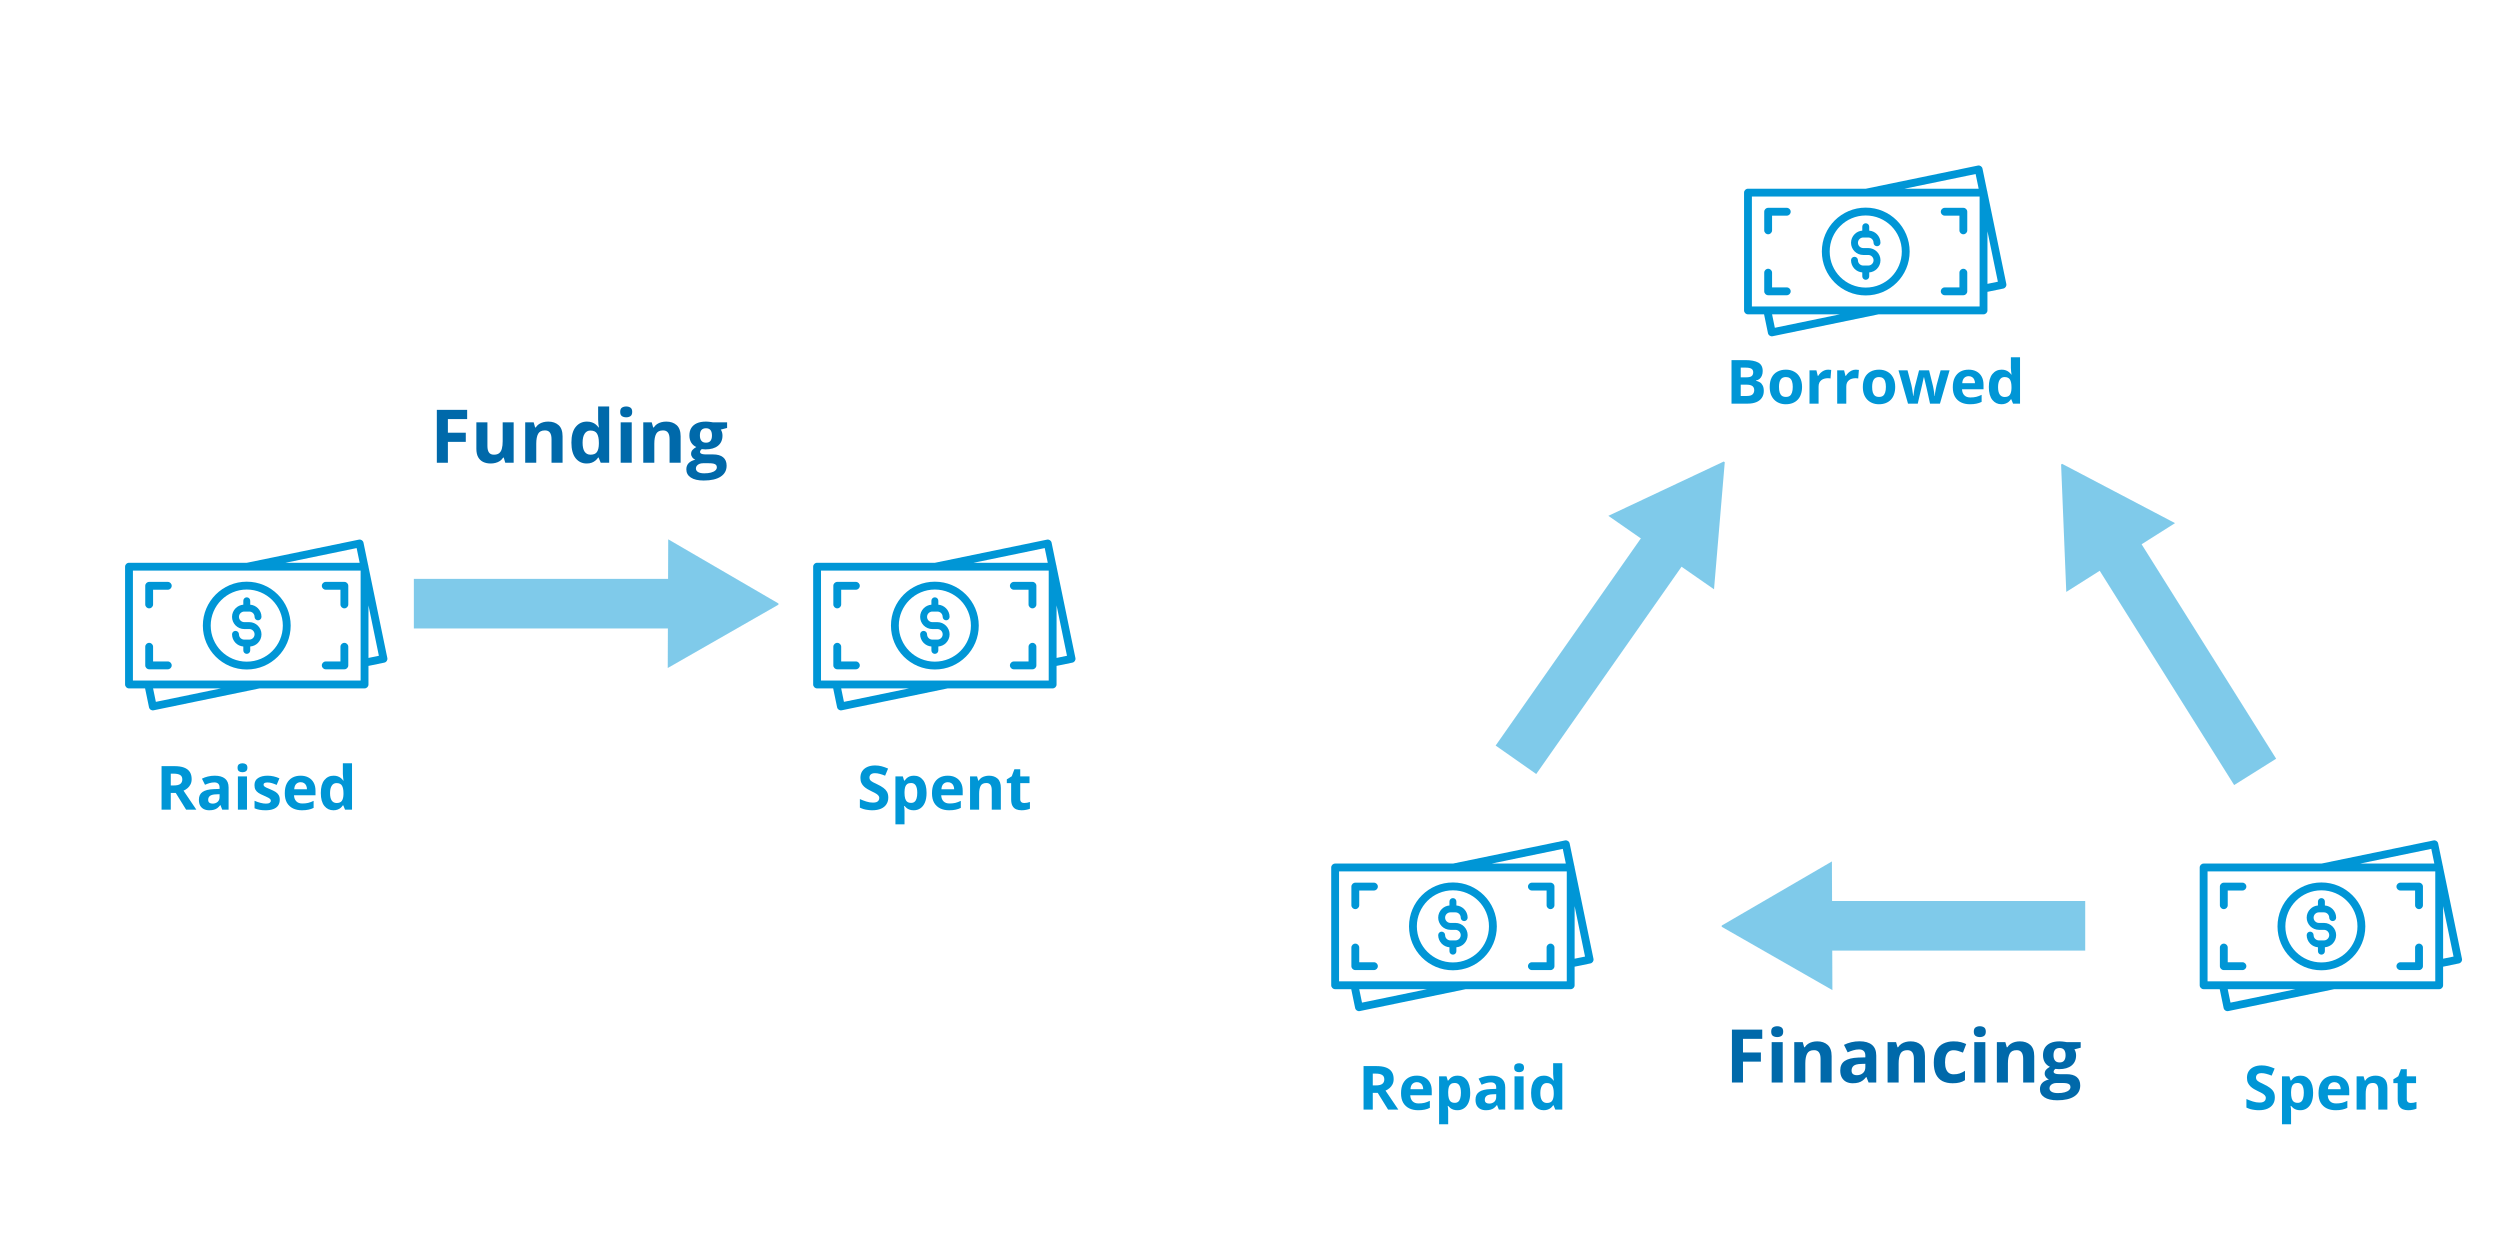 <svg xmlns="http://www.w3.org/2000/svg" xmlns:xlink="http://www.w3.org/1999/xlink" width="768" zoomAndPan="magnify" viewBox="0 0 576 288" height="384" preserveAspectRatio="xMidYMid meet" version="1.0"><defs><filter x="0%" y="0%" width="100%" height="100%" id="26922b16f0"><feColorMatrix values="0 0 0 0 1 0 0 0 0 1 0 0 0 0 1 0 0 0 1 0" color-interpolation-filters="sRGB"/></filter><g/><clipPath id="267ba52ba6"><path d="M 28.801 124.238 L 89.551 124.238 L 89.551 163.988 L 28.801 163.988 Z M 28.801 124.238 " clip-rule="nonzero"/></clipPath><mask id="6f4fe30b2e"><g filter="url(#26922b16f0)"><rect x="-57.6" width="691.2" fill="#000000" y="-28.8" height="345.6" fill-opacity="0.5"/></g></mask><clipPath id="de8975c644"><path d="M 0.352 9 L 60 9 L 60 21 L 0.352 21 Z M 0.352 9 " clip-rule="nonzero"/></clipPath><clipPath id="2c43526eae"><path d="M 58 0.238 L 84.352 0.238 L 84.352 30 L 58 30 Z M 58 0.238 " clip-rule="nonzero"/></clipPath><clipPath id="4bca293838"><rect x="0" width="85" y="0" height="31"/></clipPath><clipPath id="1f6ff10e99"><path d="M 187.336 124.238 L 248 124.238 L 248 163.988 L 187.336 163.988 Z M 187.336 124.238 " clip-rule="nonzero"/></clipPath><clipPath id="1dd0f6f648"><path d="M 401.812 38.051 L 462.562 38.051 L 462.562 77.801 L 401.812 77.801 Z M 401.812 38.051 " clip-rule="nonzero"/></clipPath><clipPath id="78918bbfa8"><path d="M 306.695 193.539 L 367.445 193.539 L 367.445 233 L 306.695 233 Z M 306.695 193.539 " clip-rule="nonzero"/></clipPath><clipPath id="2c6ecf8f5f"><path d="M 506.797 193.539 L 567.547 193.539 L 567.547 233 L 506.797 233 Z M 506.797 193.539 " clip-rule="nonzero"/></clipPath><mask id="5462086d28"><g filter="url(#26922b16f0)"><rect x="-57.6" width="691.2" fill="#000000" y="-28.8" height="345.6" fill-opacity="0.5"/></g></mask><clipPath id="ee13211433"><path d="M 25 9 L 84.434 9 L 84.434 22 L 25 22 Z M 25 9 " clip-rule="nonzero"/></clipPath><clipPath id="78635f2511"><path d="M 0.68 0.449 L 27 0.449 L 27 30.238 L 0.68 30.238 Z M 0.68 0.449 " clip-rule="nonzero"/></clipPath><clipPath id="c81b6063eb"><rect x="0" width="85" y="0" height="31"/></clipPath><mask id="27181418ae"><g filter="url(#26922b16f0)"><rect x="-57.6" width="691.2" fill="#000000" y="-28.8" height="345.6" fill-opacity="0.5"/></g></mask><clipPath id="f92727e3ad"><path d="M 8 26 L 52 26 L 52 82 L 8 82 Z M 8 26 " clip-rule="nonzero"/></clipPath><clipPath id="f87af175fd"><path d="M 73.645 17.793 L 25.43 86.578 L 0.863 69.359 L 49.082 0.574 Z M 73.645 17.793 " clip-rule="nonzero"/></clipPath><clipPath id="36f85d8b72"><path d="M 25.289 86.781 L 73.504 17.996 L 48.938 0.773 L 0.723 69.559 Z M 25.289 86.781 " clip-rule="nonzero"/></clipPath><clipPath id="79c0eb1db2"><path d="M 34 9 L 62 9 L 62 39 L 34 39 Z M 34 9 " clip-rule="nonzero"/></clipPath><clipPath id="7e673e2277"><path d="M 73.645 17.793 L 25.43 86.578 L 0.863 69.359 L 49.082 0.574 Z M 73.645 17.793 " clip-rule="nonzero"/></clipPath><clipPath id="7a9cd8f3c9"><path d="M 25.289 86.781 L 73.504 17.996 L 48.938 0.773 L 0.723 69.559 Z M 25.289 86.781 " clip-rule="nonzero"/></clipPath><clipPath id="3e5927494c"><rect x="0" width="74" y="0" height="87"/></clipPath><mask id="d51e95e5cf"><g filter="url(#26922b16f0)"><rect x="-57.6" width="691.2" fill="#000000" y="-28.8" height="345.6" fill-opacity="0.5"/></g></mask><clipPath id="e66f389cdc"><path d="M 21 27 L 63 27 L 63 84 L 21 84 Z M 21 27 " clip-rule="nonzero"/></clipPath><clipPath id="575c9d0c78"><path d="M 25.52 0.797 L 70.164 71.953 L 44.75 87.895 L 0.109 16.738 Z M 25.52 0.797 " clip-rule="nonzero"/></clipPath><clipPath id="2895dacd37"><path d="M 70.293 72.16 L 25.652 1.004 L 0.238 16.945 L 44.879 88.102 Z M 70.293 72.16 " clip-rule="nonzero"/></clipPath><clipPath id="f11360ea1d"><path d="M 12 8 L 40 8 L 40 39 L 12 39 Z M 12 8 " clip-rule="nonzero"/></clipPath><clipPath id="0d98497211"><path d="M 25.52 0.797 L 70.164 71.953 L 44.75 87.895 L 0.109 16.738 Z M 25.52 0.797 " clip-rule="nonzero"/></clipPath><clipPath id="45c75c299d"><path d="M 70.293 72.16 L 25.652 1.004 L 0.238 16.945 L 44.879 88.102 Z M 70.293 72.16 " clip-rule="nonzero"/></clipPath><clipPath id="5b50355fb8"><rect x="0" width="71" y="0" height="88"/></clipPath></defs><rect x="-57.6" width="691.2" fill="#ffffff" y="-28.8" height="345.6" fill-opacity="1"/><rect x="-57.6" width="691.2" fill="#ffffff" y="-28.8" height="345.6" fill-opacity="1"/><path fill="#0096d6" d="M 57.438 147.367 L 56.273 147.367 C 55.941 147.367 55.637 147.23 55.414 147.012 L 55.379 146.977 C 55.18 146.762 55.059 146.469 55.059 146.152 C 55.059 145.711 54.699 145.355 54.258 145.355 C 53.816 145.355 53.461 145.711 53.461 146.152 C 53.461 146.898 53.758 147.578 54.238 148.086 L 54.289 148.141 C 54.75 148.602 55.371 148.902 56.059 148.953 L 56.059 149.855 C 56.059 150.297 56.414 150.652 56.855 150.652 C 57.297 150.652 57.652 150.297 57.652 149.855 L 57.652 148.953 C 58.34 148.902 58.961 148.602 59.422 148.141 L 59.422 148.137 C 59.934 147.625 60.246 146.926 60.246 146.152 C 60.246 145.379 59.93 144.676 59.422 144.168 L 59.422 144.164 C 58.91 143.656 58.207 143.34 57.438 143.34 L 56.273 143.34 C 55.941 143.34 55.637 143.203 55.414 142.98 L 55.379 142.949 C 55.18 142.73 55.059 142.441 55.059 142.125 C 55.059 141.789 55.191 141.484 55.414 141.266 C 55.637 141.043 55.941 140.906 56.273 140.906 L 57.438 140.906 C 57.77 140.906 58.074 141.043 58.297 141.262 C 58.516 141.484 58.652 141.789 58.652 142.125 C 58.652 142.562 59.008 142.922 59.449 142.922 C 59.891 142.922 60.246 142.562 60.246 142.125 C 60.246 141.352 59.93 140.648 59.422 140.141 L 59.422 140.137 C 58.961 139.676 58.34 139.375 57.652 139.32 L 57.652 138.418 C 57.652 137.977 57.297 137.621 56.855 137.621 C 56.414 137.621 56.059 137.977 56.059 138.418 L 56.059 139.32 C 55.371 139.375 54.75 139.676 54.289 140.137 C 53.777 140.648 53.461 141.352 53.461 142.121 C 53.461 142.867 53.758 143.547 54.238 144.055 L 54.289 144.109 C 54.797 144.617 55.5 144.934 56.273 144.934 L 57.438 144.934 C 57.773 144.934 58.078 145.07 58.297 145.289 C 58.516 145.512 58.652 145.816 58.652 146.148 C 58.652 146.484 58.516 146.789 58.297 147.008 C 58.074 147.23 57.77 147.367 57.438 147.367 Z M 57.438 147.367 " fill-opacity="1" fill-rule="nonzero"/><path fill="#0096d6" d="M 56.855 154.254 C 59.648 154.254 62.18 153.121 64.008 151.293 C 65.84 149.461 66.973 146.93 66.973 144.137 C 66.973 141.344 65.84 138.812 64.008 136.984 C 62.18 135.152 59.648 134.02 56.855 134.02 C 54.062 134.02 51.531 135.152 49.703 136.984 C 47.871 138.816 46.738 141.344 46.738 144.137 C 46.738 146.93 47.871 149.461 49.703 151.293 C 51.531 153.121 54.062 154.254 56.855 154.254 Z M 50.98 138.262 C 52.484 136.758 54.562 135.828 56.855 135.828 C 59.148 135.828 61.227 136.762 62.73 138.262 C 64.234 139.766 65.164 141.844 65.164 144.137 C 65.164 146.43 64.234 148.508 62.73 150.012 C 61.227 151.516 59.148 152.445 56.855 152.445 C 54.562 152.445 52.484 151.516 50.98 150.012 C 49.477 148.508 48.547 146.43 48.547 144.137 C 48.547 141.844 49.477 139.766 50.98 138.262 Z M 50.98 138.262 " fill-opacity="1" fill-rule="nonzero"/><g clip-path="url(#267ba52ba6)"><path fill="#0096d6" d="M 89.242 151.609 L 84.895 130.574 L 84.895 130.57 C 84.895 130.441 84.867 130.316 84.82 130.207 L 83.75 125.035 C 83.652 124.547 83.176 124.23 82.688 124.332 L 56.871 129.664 L 29.719 129.664 C 29.219 129.664 28.816 130.07 28.816 130.57 L 28.816 157.707 C 28.816 158.203 29.219 158.609 29.719 158.609 L 33.43 158.609 L 34.328 162.949 C 34.426 163.438 34.902 163.754 35.391 163.652 L 59.801 158.609 L 83.992 158.609 C 84.488 158.609 84.895 158.203 84.895 157.707 L 84.895 153.426 L 88.539 152.672 C 89.027 152.574 89.34 152.098 89.242 151.609 Z M 82.168 126.277 L 82.867 129.664 L 65.777 129.664 Z M 35.91 161.707 L 35.27 158.609 L 50.895 158.609 Z M 83.086 156.801 L 30.625 156.801 L 30.625 131.473 L 83.086 131.473 Z M 84.895 151.586 L 84.895 139.48 L 87.293 151.09 Z M 84.895 151.586 " fill-opacity="1" fill-rule="nonzero"/></g><path fill="#0096d6" d="M 34.367 140.168 C 34.867 140.168 35.27 139.762 35.27 139.262 L 35.27 135.875 L 38.66 135.875 C 39.156 135.875 39.562 135.469 39.562 134.973 C 39.562 134.473 39.156 134.066 38.66 134.066 L 34.367 134.066 C 33.867 134.066 33.465 134.473 33.465 134.973 L 33.465 139.262 C 33.461 139.762 33.867 140.168 34.367 140.168 Z M 34.367 140.168 " fill-opacity="1" fill-rule="nonzero"/><path fill="#0096d6" d="M 38.66 152.398 L 35.27 152.398 L 35.27 149.012 C 35.27 148.512 34.867 148.109 34.367 148.109 C 33.867 148.109 33.465 148.512 33.465 149.012 L 33.465 153.305 C 33.465 153.801 33.867 154.207 34.367 154.207 L 38.66 154.207 C 39.156 154.207 39.562 153.801 39.562 153.305 C 39.562 152.805 39.156 152.398 38.66 152.398 Z M 38.66 152.398 " fill-opacity="1" fill-rule="nonzero"/><path fill="#0096d6" d="M 75.051 135.875 L 78.438 135.875 L 78.438 139.262 C 78.438 139.762 78.844 140.168 79.344 140.168 C 79.84 140.168 80.246 139.762 80.246 139.262 L 80.246 134.973 C 80.246 134.473 79.84 134.066 79.344 134.066 L 75.051 134.066 C 74.551 134.066 74.148 134.473 74.148 134.973 C 74.148 135.469 74.551 135.875 75.051 135.875 Z M 75.051 135.875 " fill-opacity="1" fill-rule="nonzero"/><path fill="#0096d6" d="M 75.051 154.211 L 79.344 154.211 C 79.84 154.211 80.246 153.805 80.246 153.305 L 80.246 149.016 C 80.246 148.516 79.84 148.109 79.344 148.109 C 78.844 148.109 78.438 148.516 78.438 149.016 L 78.438 152.402 L 75.051 152.402 C 74.551 152.402 74.148 152.809 74.148 153.305 C 74.148 153.805 74.551 154.211 75.051 154.211 Z M 75.051 154.211 " fill-opacity="1" fill-rule="nonzero"/><g mask="url(#6f4fe30b2e)"><g transform="matrix(1, 0, 0, 1, 95, 124)"><g clip-path="url(#4bca293838)"><g clip-path="url(#de8975c644)"><path fill="#0096d6" d="M 0.352 9.375 L 59.16 9.375 L 59.16 20.797 L 0.352 20.797 Z M 0.352 9.375 " fill-opacity="1" fill-rule="nonzero"/></g><g clip-path="url(#2c43526eae)"><path fill="#0096d6" d="M 58.848 29.91 L 58.957 0.258 L 84.598 15.18 Z M 58.848 29.91 " fill-opacity="1" fill-rule="evenodd"/></g></g></g></g><path fill="#0096d6" d="M 215.973 147.367 L 214.812 147.367 C 214.477 147.367 214.172 147.23 213.953 147.012 L 213.918 146.977 C 213.719 146.762 213.594 146.469 213.594 146.152 C 213.594 145.711 213.238 145.355 212.797 145.355 C 212.355 145.355 212 145.711 212 146.152 C 212 146.898 212.293 147.578 212.773 148.086 L 212.824 148.141 C 213.285 148.602 213.906 148.902 214.594 148.953 L 214.594 149.855 C 214.594 150.297 214.949 150.652 215.391 150.652 C 215.832 150.652 216.191 150.297 216.191 149.855 L 216.191 148.953 C 216.879 148.902 217.5 148.602 217.961 148.141 L 217.961 148.137 C 218.469 147.625 218.785 146.926 218.785 146.152 C 218.785 145.379 218.469 144.676 217.961 144.168 L 217.957 144.164 C 217.449 143.656 216.746 143.34 215.973 143.34 L 214.812 143.34 C 214.477 143.34 214.172 143.203 213.953 142.98 L 213.918 142.949 C 213.719 142.73 213.594 142.441 213.594 142.125 C 213.594 141.789 213.73 141.484 213.949 141.266 L 213.953 141.266 C 214.172 141.043 214.477 140.906 214.812 140.906 L 215.973 140.906 C 216.309 140.906 216.613 141.043 216.832 141.262 C 217.051 141.484 217.188 141.789 217.188 142.125 C 217.188 142.562 217.547 142.922 217.988 142.922 C 218.43 142.922 218.785 142.562 218.785 142.125 C 218.785 141.352 218.469 140.648 217.961 140.141 L 217.957 140.137 C 217.496 139.676 216.875 139.375 216.191 139.32 L 216.191 138.418 C 216.191 137.977 215.832 137.621 215.391 137.621 C 214.949 137.621 214.594 137.977 214.594 138.418 L 214.594 139.32 C 213.906 139.375 213.285 139.676 212.828 140.137 C 212.316 140.648 212 141.352 212 142.121 C 212 142.867 212.293 143.547 212.773 144.055 L 212.824 144.109 C 213.336 144.617 214.039 144.934 214.812 144.934 L 215.973 144.934 C 216.309 144.934 216.613 145.07 216.836 145.289 C 217.055 145.512 217.191 145.816 217.191 146.148 C 217.191 146.484 217.055 146.789 216.832 147.008 C 216.609 147.23 216.305 147.367 215.973 147.367 Z M 215.973 147.367 " fill-opacity="1" fill-rule="nonzero"/><path fill="#0096d6" d="M 215.391 154.254 C 218.188 154.254 220.715 153.121 222.547 151.293 C 224.379 149.461 225.508 146.93 225.508 144.137 C 225.508 141.344 224.375 138.812 222.547 136.984 C 220.715 135.152 218.188 134.02 215.391 134.02 C 212.598 134.02 210.07 135.152 208.238 136.984 C 206.406 138.816 205.277 141.344 205.277 144.137 C 205.277 146.93 206.41 149.461 208.238 151.293 C 210.07 153.121 212.598 154.254 215.391 154.254 Z M 209.516 138.262 C 211.02 136.758 213.098 135.828 215.391 135.828 C 217.688 135.828 219.766 136.762 221.27 138.262 C 222.77 139.766 223.699 141.844 223.699 144.137 C 223.699 146.43 222.77 148.508 221.27 150.012 C 219.766 151.516 217.688 152.445 215.391 152.445 C 213.098 152.445 211.02 151.516 209.516 150.012 C 208.012 148.508 207.086 146.43 207.086 144.137 C 207.082 141.844 208.012 139.766 209.516 138.262 Z M 209.516 138.262 " fill-opacity="1" fill-rule="nonzero"/><g clip-path="url(#1f6ff10e99)"><path fill="#0096d6" d="M 247.777 151.609 L 243.434 130.574 L 243.434 130.57 C 243.434 130.441 243.406 130.316 243.355 130.207 L 242.289 125.035 C 242.188 124.547 241.711 124.23 241.227 124.332 L 215.41 129.664 L 188.254 129.664 C 187.758 129.664 187.352 130.07 187.352 130.57 L 187.352 157.707 C 187.352 158.203 187.758 158.609 188.254 158.609 L 191.965 158.609 L 192.863 162.949 C 192.965 163.438 193.438 163.754 193.926 163.652 L 218.336 158.609 L 242.527 158.609 C 243.027 158.609 243.43 158.203 243.43 157.707 L 243.43 153.426 L 247.074 152.672 C 247.562 152.574 247.879 152.098 247.777 151.609 Z M 240.703 126.277 L 241.406 129.664 L 224.312 129.664 Z M 194.445 161.707 L 193.809 158.609 L 209.434 158.609 Z M 241.625 156.801 L 189.16 156.801 L 189.16 131.473 L 241.625 131.473 Z M 243.434 151.586 L 243.434 139.48 L 245.832 151.09 Z M 243.434 151.586 " fill-opacity="1" fill-rule="nonzero"/></g><path fill="#0096d6" d="M 192.902 140.168 C 193.402 140.168 193.809 139.762 193.809 139.262 L 193.809 135.875 L 197.195 135.875 C 197.695 135.875 198.098 135.469 198.098 134.973 C 198.098 134.473 197.695 134.066 197.195 134.066 L 192.902 134.066 C 192.406 134.066 192 134.473 192 134.973 L 192 139.262 C 192 139.762 192.402 140.168 192.902 140.168 Z M 192.902 140.168 " fill-opacity="1" fill-rule="nonzero"/><path fill="#0096d6" d="M 197.195 152.398 L 193.809 152.398 L 193.809 149.012 C 193.809 148.512 193.402 148.109 192.902 148.109 C 192.406 148.109 192 148.512 192 149.012 L 192 153.305 C 192 153.801 192.406 154.207 192.902 154.207 L 197.195 154.207 C 197.695 154.207 198.098 153.801 198.098 153.305 C 198.098 152.805 197.695 152.398 197.195 152.398 Z M 197.195 152.398 " fill-opacity="1" fill-rule="nonzero"/><path fill="#0096d6" d="M 233.586 135.875 L 236.977 135.875 L 236.977 139.262 C 236.977 139.762 237.379 140.168 237.879 140.168 C 238.379 140.168 238.781 139.762 238.781 139.262 L 238.781 134.973 C 238.781 134.473 238.379 134.066 237.879 134.066 L 233.586 134.066 C 233.09 134.066 232.684 134.473 232.684 134.973 C 232.684 135.469 233.09 135.875 233.586 135.875 Z M 233.586 135.875 " fill-opacity="1" fill-rule="nonzero"/><path fill="#0096d6" d="M 233.586 154.211 L 237.879 154.211 C 238.379 154.211 238.781 153.805 238.781 153.305 L 238.781 149.016 C 238.781 148.516 238.379 148.109 237.879 148.109 C 237.379 148.109 236.977 148.516 236.977 149.016 L 236.977 152.402 L 233.586 152.402 C 233.09 152.402 232.684 152.809 232.684 153.305 C 232.684 153.805 233.09 154.211 233.586 154.211 Z M 233.586 154.211 " fill-opacity="1" fill-rule="nonzero"/><path fill="#0096d6" d="M 430.449 61.184 L 429.289 61.184 C 428.953 61.184 428.648 61.043 428.43 60.824 L 428.395 60.789 C 428.195 60.574 428.07 60.285 428.07 59.965 C 428.07 59.527 427.715 59.168 427.273 59.168 C 426.832 59.168 426.477 59.523 426.477 59.965 C 426.477 60.711 426.77 61.391 427.25 61.898 L 427.301 61.953 C 427.762 62.414 428.383 62.715 429.07 62.766 L 429.07 63.668 C 429.07 64.109 429.426 64.469 429.867 64.469 C 430.309 64.469 430.668 64.109 430.668 63.668 L 430.668 62.766 C 431.355 62.715 431.977 62.414 432.438 61.953 L 432.438 61.949 C 432.945 61.441 433.262 60.738 433.262 59.965 C 433.262 59.195 432.945 58.492 432.438 57.98 L 432.434 57.98 C 431.926 57.469 431.223 57.152 430.449 57.152 L 429.289 57.152 C 428.953 57.152 428.648 57.016 428.43 56.797 L 428.395 56.762 C 428.195 56.547 428.07 56.258 428.07 55.938 C 428.07 55.602 428.207 55.297 428.426 55.078 L 428.43 55.078 C 428.648 54.859 428.953 54.723 429.289 54.723 L 430.449 54.723 C 430.785 54.723 431.09 54.859 431.309 55.078 C 431.527 55.297 431.664 55.602 431.664 55.938 C 431.664 56.379 432.023 56.734 432.465 56.734 C 432.906 56.734 433.262 56.379 433.262 55.938 C 433.262 55.164 432.945 54.461 432.438 53.953 L 432.434 53.949 C 431.973 53.488 431.352 53.191 430.668 53.137 L 430.668 52.234 C 430.668 51.793 430.309 51.438 429.867 51.438 C 429.426 51.438 429.07 51.793 429.07 52.234 L 429.07 53.137 C 428.383 53.188 427.762 53.488 427.305 53.953 C 426.793 54.461 426.477 55.164 426.477 55.938 C 426.477 56.68 426.77 57.363 427.25 57.867 L 427.301 57.922 C 427.812 58.434 428.516 58.746 429.289 58.746 L 430.449 58.746 C 430.785 58.746 431.09 58.887 431.309 59.105 C 431.531 59.324 431.668 59.629 431.668 59.965 C 431.668 60.301 431.531 60.605 431.309 60.824 C 431.086 61.043 430.781 61.184 430.449 61.184 Z M 430.449 61.184 " fill-opacity="1" fill-rule="nonzero"/><path fill="#0096d6" d="M 429.867 68.07 C 432.664 68.07 435.191 66.934 437.023 65.105 C 438.855 63.273 439.984 60.746 439.984 57.953 C 439.984 55.156 438.852 52.629 437.023 50.797 C 435.191 48.965 432.664 47.836 429.867 47.836 C 427.074 47.836 424.547 48.969 422.715 50.797 C 420.883 52.629 419.754 55.16 419.754 57.953 C 419.754 60.746 420.887 63.273 422.715 65.105 C 424.547 66.938 427.074 68.07 429.867 68.07 Z M 423.992 52.078 C 425.496 50.574 427.574 49.645 429.867 49.645 C 432.164 49.645 434.242 50.574 435.746 52.078 C 437.246 53.578 438.176 55.656 438.176 57.953 C 438.176 60.246 437.246 62.324 435.746 63.828 C 434.242 65.332 432.164 66.258 429.867 66.258 C 427.574 66.258 425.496 65.328 423.992 63.828 C 422.488 62.324 421.562 60.246 421.562 57.953 C 421.559 55.656 422.488 53.578 423.992 52.078 Z M 423.992 52.078 " fill-opacity="1" fill-rule="nonzero"/><g clip-path="url(#1dd0f6f648)"><path fill="#0096d6" d="M 462.254 65.422 L 457.91 44.387 L 457.91 44.383 C 457.91 44.254 457.883 44.133 457.832 44.023 L 456.766 38.848 C 456.664 38.359 456.188 38.047 455.703 38.145 L 429.887 43.48 L 402.73 43.48 C 402.234 43.48 401.828 43.883 401.828 44.383 L 401.828 71.52 C 401.828 72.02 402.234 72.422 402.73 72.422 L 406.441 72.422 L 407.34 76.766 C 407.441 77.254 407.914 77.566 408.402 77.469 L 432.812 72.422 L 457.004 72.422 C 457.504 72.422 457.906 72.02 457.906 71.52 L 457.906 67.238 L 461.551 66.488 C 462.039 66.387 462.355 65.91 462.254 65.422 Z M 455.18 40.094 L 455.883 43.48 L 438.789 43.48 Z M 408.922 75.52 L 408.285 72.422 L 423.91 72.422 Z M 456.102 70.617 L 403.637 70.617 L 403.637 45.289 L 456.102 45.289 Z M 457.91 65.398 L 457.91 53.293 L 460.309 64.902 Z M 457.91 65.398 " fill-opacity="1" fill-rule="nonzero"/></g><path fill="#0096d6" d="M 407.379 53.98 C 407.879 53.98 408.285 53.574 408.285 53.078 L 408.285 49.688 L 411.672 49.688 C 412.172 49.688 412.574 49.285 412.574 48.785 C 412.574 48.285 412.172 47.883 411.672 47.883 L 407.379 47.883 C 406.883 47.883 406.477 48.285 406.477 48.785 L 406.477 53.078 C 406.477 53.574 406.879 53.98 407.379 53.98 Z M 407.379 53.98 " fill-opacity="1" fill-rule="nonzero"/><path fill="#0096d6" d="M 411.672 66.215 L 408.285 66.215 L 408.285 62.828 C 408.285 62.328 407.879 61.922 407.379 61.922 C 406.883 61.922 406.477 62.328 406.477 62.828 L 406.477 67.117 C 406.477 67.617 406.883 68.023 407.379 68.023 L 411.672 68.023 C 412.172 68.023 412.574 67.617 412.574 67.117 C 412.574 66.621 412.172 66.215 411.672 66.215 Z M 411.672 66.215 " fill-opacity="1" fill-rule="nonzero"/><path fill="#0096d6" d="M 448.062 49.688 L 451.453 49.688 L 451.453 53.078 C 451.453 53.574 451.855 53.98 452.355 53.98 C 452.855 53.98 453.258 53.574 453.258 53.078 L 453.258 48.785 C 453.258 48.285 452.855 47.883 452.355 47.883 L 448.062 47.883 C 447.566 47.883 447.16 48.285 447.16 48.785 C 447.16 49.285 447.566 49.688 448.062 49.688 Z M 448.062 49.688 " fill-opacity="1" fill-rule="nonzero"/><path fill="#0096d6" d="M 448.062 68.023 L 452.355 68.023 C 452.855 68.023 453.258 67.617 453.258 67.121 L 453.258 62.828 C 453.258 62.328 452.855 61.926 452.355 61.926 C 451.855 61.926 451.453 62.328 451.453 62.828 L 451.453 66.215 L 448.062 66.215 C 447.566 66.215 447.16 66.621 447.16 67.121 C 447.16 67.617 447.566 68.023 448.062 68.023 Z M 448.062 68.023 " fill-opacity="1" fill-rule="nonzero"/><path fill="#0096d6" d="M 335.332 216.668 L 334.172 216.668 C 333.836 216.668 333.531 216.531 333.312 216.309 L 333.277 216.277 C 333.078 216.062 332.953 215.77 332.953 215.453 C 332.953 215.012 332.598 214.652 332.156 214.652 C 331.715 214.652 331.359 215.012 331.359 215.453 C 331.359 216.195 331.656 216.879 332.137 217.383 L 332.184 217.438 C 332.645 217.898 333.266 218.199 333.953 218.254 L 333.953 219.156 C 333.953 219.594 334.312 219.953 334.754 219.953 C 335.195 219.953 335.551 219.598 335.551 219.156 L 335.551 218.254 C 336.238 218.199 336.859 217.898 337.32 217.438 C 337.828 216.926 338.145 216.223 338.145 215.453 C 338.145 214.68 337.828 213.977 337.32 213.469 L 337.316 213.465 C 336.809 212.957 336.105 212.641 335.332 212.641 L 334.172 212.641 C 333.836 212.641 333.531 212.504 333.312 212.281 L 333.277 212.25 C 333.078 212.031 332.953 211.742 332.953 211.422 C 332.953 211.086 333.09 210.785 333.309 210.566 L 333.312 210.566 C 333.531 210.344 333.836 210.207 334.172 210.207 L 335.332 210.207 C 335.668 210.207 335.973 210.344 336.191 210.562 C 336.41 210.785 336.551 211.09 336.551 211.422 C 336.551 211.863 336.906 212.223 337.348 212.223 C 337.789 212.223 338.145 211.863 338.145 211.422 C 338.145 210.652 337.828 209.949 337.32 209.438 L 337.316 209.438 C 336.855 208.977 336.234 208.676 335.551 208.621 L 335.551 207.719 C 335.551 207.277 335.195 206.922 334.754 206.922 C 334.312 206.922 333.953 207.277 333.953 207.719 L 333.953 208.621 C 333.266 208.676 332.645 208.977 332.188 209.438 C 331.676 209.949 331.359 210.652 331.359 211.422 C 331.359 212.168 331.656 212.848 332.137 213.355 L 332.184 213.41 C 332.695 213.918 333.398 214.234 334.172 214.234 L 335.332 214.234 C 335.668 214.234 335.973 214.371 336.195 214.59 C 336.414 214.812 336.551 215.117 336.551 215.449 C 336.551 215.785 336.414 216.09 336.191 216.309 C 335.969 216.531 335.668 216.668 335.332 216.668 Z M 335.332 216.668 " fill-opacity="1" fill-rule="nonzero"/><path fill="#0096d6" d="M 334.754 223.555 C 337.547 223.555 340.074 222.422 341.906 220.59 C 343.738 218.762 344.867 216.23 344.867 213.438 C 344.867 210.645 343.734 208.113 341.906 206.285 C 340.074 204.453 337.547 203.32 334.754 203.32 C 331.957 203.32 329.43 204.453 327.598 206.285 C 325.766 208.117 324.637 210.645 324.637 213.438 C 324.637 216.23 325.77 218.762 327.598 220.59 C 329.43 222.422 331.957 223.555 334.754 223.555 Z M 328.875 207.562 C 330.379 206.059 332.457 205.129 334.754 205.129 C 337.047 205.129 339.125 206.059 340.629 207.562 C 342.133 209.066 343.059 211.145 343.059 213.438 C 343.059 215.73 342.129 217.809 340.629 219.312 C 339.125 220.816 337.047 221.746 334.754 221.746 C 332.457 221.746 330.379 220.816 328.875 219.312 C 327.375 217.809 326.445 215.73 326.445 213.438 C 326.441 211.145 327.375 209.066 328.875 207.562 Z M 328.875 207.562 " fill-opacity="1" fill-rule="nonzero"/><g clip-path="url(#78918bbfa8)"><path fill="#0096d6" d="M 367.137 220.91 L 362.793 199.875 L 362.793 199.871 C 362.793 199.742 362.766 199.617 362.719 199.508 L 361.648 194.336 C 361.547 193.848 361.07 193.531 360.586 193.633 L 334.77 198.965 L 307.617 198.965 C 307.117 198.965 306.711 199.371 306.711 199.871 L 306.711 227.008 C 306.711 227.504 307.117 227.91 307.617 227.91 L 311.324 227.91 L 312.223 232.25 C 312.324 232.738 312.797 233.055 313.285 232.953 L 337.695 227.91 L 361.887 227.91 C 362.387 227.91 362.789 227.504 362.789 227.008 L 362.789 222.727 L 366.434 221.973 C 366.922 221.871 367.238 221.398 367.137 220.91 Z M 360.066 195.578 L 360.766 198.965 L 343.672 198.965 Z M 313.805 231.004 L 313.168 227.91 L 328.793 227.91 Z M 360.984 226.102 L 308.52 226.102 L 308.52 200.773 L 360.984 200.773 Z M 362.793 220.883 L 362.793 208.777 L 365.191 220.391 Z M 362.793 220.883 " fill-opacity="1" fill-rule="nonzero"/></g><path fill="#0096d6" d="M 312.266 209.465 C 312.762 209.465 313.168 209.062 313.168 208.562 L 313.168 205.176 L 316.555 205.176 C 317.055 205.176 317.457 204.77 317.457 204.27 C 317.457 203.773 317.055 203.367 316.555 203.367 L 312.266 203.367 C 311.766 203.367 311.359 203.773 311.359 204.27 L 311.359 208.562 C 311.359 209.062 311.762 209.465 312.266 209.465 Z M 312.266 209.465 " fill-opacity="1" fill-rule="nonzero"/><path fill="#0096d6" d="M 316.555 221.699 L 313.168 221.699 L 313.168 218.312 C 313.168 217.812 312.762 217.41 312.266 217.41 C 311.766 217.41 311.359 217.812 311.359 218.312 L 311.359 222.605 C 311.359 223.102 311.766 223.508 312.266 223.508 L 316.555 223.508 C 317.055 223.508 317.457 223.102 317.457 222.605 C 317.457 222.105 317.055 221.699 316.555 221.699 Z M 316.555 221.699 " fill-opacity="1" fill-rule="nonzero"/><path fill="#0096d6" d="M 352.949 205.176 L 356.336 205.176 L 356.336 208.562 C 356.336 209.062 356.742 209.465 357.238 209.465 C 357.738 209.465 358.145 209.062 358.145 208.562 L 358.145 204.27 C 358.145 203.773 357.738 203.367 357.238 203.367 L 352.949 203.367 C 352.449 203.367 352.043 203.773 352.043 204.27 C 352.043 204.77 352.449 205.176 352.949 205.176 Z M 352.949 205.176 " fill-opacity="1" fill-rule="nonzero"/><path fill="#0096d6" d="M 352.949 223.508 L 357.238 223.508 C 357.738 223.508 358.145 223.105 358.145 222.605 L 358.145 218.312 C 358.145 217.816 357.738 217.41 357.238 217.41 C 356.742 217.41 356.336 217.816 356.336 218.312 L 356.336 221.703 L 352.949 221.703 C 352.449 221.703 352.043 222.105 352.043 222.605 C 352.043 223.105 352.449 223.508 352.949 223.508 Z M 352.949 223.508 " fill-opacity="1" fill-rule="nonzero"/><path fill="#0096d6" d="M 535.434 216.668 L 534.273 216.668 C 533.938 216.668 533.633 216.531 533.414 216.309 L 533.379 216.277 C 533.18 216.062 533.055 215.77 533.055 215.453 C 533.055 215.012 532.699 214.652 532.258 214.652 C 531.816 214.652 531.461 215.012 531.461 215.453 C 531.461 216.195 531.758 216.879 532.238 217.383 L 532.285 217.438 C 532.746 217.898 533.367 218.199 534.055 218.254 L 534.055 219.156 C 534.055 219.594 534.414 219.953 534.855 219.953 C 535.297 219.953 535.652 219.598 535.652 219.156 L 535.652 218.254 C 536.34 218.199 536.961 217.898 537.422 217.438 C 537.93 216.926 538.246 216.223 538.246 215.453 C 538.246 214.68 537.93 213.977 537.422 213.469 L 537.418 213.465 C 536.91 212.957 536.207 212.641 535.434 212.641 L 534.273 212.641 C 533.938 212.641 533.633 212.504 533.414 212.281 L 533.379 212.25 C 533.18 212.031 533.055 211.742 533.055 211.422 C 533.055 211.086 533.191 210.785 533.41 210.566 L 533.414 210.566 C 533.633 210.344 533.938 210.207 534.273 210.207 L 535.434 210.207 C 535.77 210.207 536.074 210.344 536.293 210.562 C 536.512 210.785 536.652 211.09 536.652 211.422 C 536.652 211.863 537.008 212.223 537.449 212.223 C 537.891 212.223 538.246 211.863 538.246 211.422 C 538.246 210.652 537.93 209.949 537.422 209.438 L 537.418 209.438 C 536.957 208.977 536.336 208.676 535.652 208.621 L 535.652 207.719 C 535.652 207.277 535.297 206.922 534.855 206.922 C 534.414 206.922 534.055 207.277 534.055 207.719 L 534.055 208.621 C 533.367 208.676 532.746 208.977 532.289 209.438 C 531.777 209.949 531.461 210.652 531.461 211.422 C 531.461 212.168 531.758 212.848 532.238 213.355 L 532.285 213.41 C 532.797 213.918 533.5 214.234 534.273 214.234 L 535.434 214.234 C 535.77 214.234 536.074 214.371 536.297 214.59 C 536.516 214.812 536.652 215.117 536.652 215.449 C 536.652 215.785 536.516 216.09 536.293 216.309 C 536.07 216.531 535.77 216.668 535.434 216.668 Z M 535.434 216.668 " fill-opacity="1" fill-rule="nonzero"/><path fill="#0096d6" d="M 534.855 223.555 C 537.648 223.555 540.176 222.422 542.008 220.59 C 543.84 218.762 544.969 216.23 544.969 213.438 C 544.969 210.645 543.836 208.113 542.008 206.285 C 540.176 204.453 537.648 203.32 534.855 203.32 C 532.059 203.32 529.531 204.453 527.699 206.285 C 525.867 208.117 524.738 210.645 524.738 213.438 C 524.738 216.23 525.871 218.762 527.699 220.59 C 529.531 222.422 532.059 223.555 534.855 223.555 Z M 528.977 207.562 C 530.48 206.059 532.559 205.129 534.855 205.129 C 537.148 205.129 539.227 206.059 540.73 207.562 C 542.234 209.066 543.16 211.145 543.16 213.438 C 543.16 215.73 542.23 217.809 540.73 219.312 C 539.227 220.816 537.148 221.746 534.855 221.746 C 532.559 221.746 530.48 220.816 528.977 219.312 C 527.477 217.809 526.547 215.73 526.547 213.438 C 526.543 211.145 527.477 209.066 528.977 207.562 Z M 528.977 207.562 " fill-opacity="1" fill-rule="nonzero"/><g clip-path="url(#2c6ecf8f5f)"><path fill="#0096d6" d="M 567.238 220.91 L 562.895 199.875 L 562.895 199.871 C 562.895 199.742 562.867 199.617 562.82 199.508 L 561.75 194.336 C 561.648 193.848 561.172 193.531 560.688 193.633 L 534.871 198.965 L 507.719 198.965 C 507.219 198.965 506.812 199.371 506.812 199.871 L 506.812 227.008 C 506.812 227.504 507.219 227.91 507.719 227.91 L 511.426 227.91 L 512.324 232.25 C 512.426 232.738 512.898 233.055 513.387 232.953 L 537.797 227.91 L 561.988 227.91 C 562.488 227.91 562.891 227.504 562.891 227.008 L 562.891 222.727 L 566.535 221.973 C 567.023 221.871 567.34 221.398 567.238 220.91 Z M 560.168 195.578 L 560.867 198.965 L 543.773 198.965 Z M 513.906 231.004 L 513.27 227.91 L 528.895 227.91 Z M 561.086 226.102 L 508.621 226.102 L 508.621 200.773 L 561.086 200.773 Z M 562.895 220.883 L 562.895 208.777 L 565.293 220.391 Z M 562.895 220.883 " fill-opacity="1" fill-rule="nonzero"/></g><path fill="#0096d6" d="M 512.367 209.465 C 512.863 209.465 513.27 209.062 513.27 208.562 L 513.27 205.176 L 516.656 205.176 C 517.156 205.176 517.559 204.77 517.559 204.27 C 517.559 203.773 517.156 203.367 516.656 203.367 L 512.367 203.367 C 511.867 203.367 511.461 203.773 511.461 204.27 L 511.461 208.562 C 511.461 209.062 511.863 209.465 512.367 209.465 Z M 512.367 209.465 " fill-opacity="1" fill-rule="nonzero"/><path fill="#0096d6" d="M 516.656 221.699 L 513.27 221.699 L 513.27 218.312 C 513.27 217.812 512.863 217.41 512.367 217.41 C 511.867 217.41 511.461 217.812 511.461 218.312 L 511.461 222.605 C 511.461 223.102 511.867 223.508 512.367 223.508 L 516.656 223.508 C 517.156 223.508 517.559 223.102 517.559 222.605 C 517.559 222.105 517.156 221.699 516.656 221.699 Z M 516.656 221.699 " fill-opacity="1" fill-rule="nonzero"/><path fill="#0096d6" d="M 553.051 205.176 L 556.438 205.176 L 556.438 208.562 C 556.438 209.062 556.844 209.465 557.34 209.465 C 557.84 209.465 558.246 209.062 558.246 208.562 L 558.246 204.27 C 558.246 203.773 557.84 203.367 557.34 203.367 L 553.051 203.367 C 552.551 203.367 552.145 203.773 552.145 204.27 C 552.145 204.77 552.551 205.176 553.051 205.176 Z M 553.051 205.176 " fill-opacity="1" fill-rule="nonzero"/><path fill="#0096d6" d="M 553.051 223.508 L 557.34 223.508 C 557.84 223.508 558.246 223.105 558.246 222.605 L 558.246 218.312 C 558.246 217.816 557.84 217.41 557.34 217.41 C 556.844 217.41 556.438 217.816 556.438 218.312 L 556.438 221.703 L 553.051 221.703 C 552.551 221.703 552.145 222.105 552.145 222.605 C 552.145 223.105 552.551 223.508 553.051 223.508 Z M 553.051 223.508 " fill-opacity="1" fill-rule="nonzero"/><g mask="url(#5462086d28)"><g transform="matrix(1, 0, 0, 1, 396, 198)"><g clip-path="url(#c81b6063eb)"><g clip-path="url(#ee13211433)"><path fill="#0096d6" d="M 84.68 9.586 L 25.871 9.586 L 25.871 21.012 L 84.68 21.012 Z M 84.68 9.586 " fill-opacity="1" fill-rule="nonzero"/></g><g clip-path="url(#78635f2511)"><path fill="#0096d6" d="M 26.184 30.125 L 26.074 0.473 L 0.434 15.391 Z M 26.184 30.125 " fill-opacity="1" fill-rule="evenodd"/></g></g></g></g><g mask="url(#27181418ae)"><g transform="matrix(1, 0, 0, 1, 336, 97)"><g clip-path="url(#3e5927494c)"><g clip-path="url(#f92727e3ad)"><g clip-path="url(#f87af175fd)"><g clip-path="url(#36f85d8b72)"><path fill="#0096d6" d="M 17.809 81.535 L 51.562 33.383 L 42.207 26.824 L 8.453 74.977 Z M 17.809 81.535 " fill-opacity="1" fill-rule="nonzero"/></g></g></g><g clip-path="url(#79c0eb1db2)"><g clip-path="url(#7e673e2277)"><g clip-path="url(#7a9cd8f3c9)"><path fill="#0096d6" d="M 34.566 21.848 L 58.91 38.777 L 61.41 9.215 Z M 34.566 21.848 " fill-opacity="1" fill-rule="evenodd"/></g></g></g></g></g></g><g mask="url(#d51e95e5cf)"><g transform="matrix(1, 0, 0, 1, 462, 98)"><g clip-path="url(#5b50355fb8)"><g clip-path="url(#e66f389cdc)"><g clip-path="url(#575c9d0c78)"><g clip-path="url(#2895dacd37)"><path fill="#0096d6" d="M 62.555 77.016 L 31.301 27.199 L 21.625 33.27 L 52.879 83.086 Z M 62.555 77.016 " fill-opacity="1" fill-rule="nonzero"/></g></g></g><g clip-path="url(#f11360ea1d)"><g clip-path="url(#0d98497211)"><g clip-path="url(#45c75c299d)"><path fill="#0096d6" d="M 14.07 38.379 L 39.129 22.527 L 12.863 8.738 Z M 14.07 38.379 " fill-opacity="1" fill-rule="evenodd"/></g></g></g></g></g></g><g fill="#0096d6" fill-opacity="1"><g transform="translate(35.956, 186.547)"><g><path d="M 4.188 -10.031 C 5.102 -10.031 5.852 -9.922 6.438 -9.703 C 7.031 -9.484 7.473 -9.148 7.766 -8.703 C 8.055 -8.266 8.203 -7.707 8.203 -7.031 C 8.203 -6.57 8.113 -6.172 7.938 -5.828 C 7.758 -5.484 7.531 -5.191 7.25 -4.953 C 6.969 -4.711 6.66 -4.52 6.328 -4.375 L 9.281 0 L 6.922 0 L 4.531 -3.859 L 3.391 -3.859 L 3.391 0 L 1.266 0 L 1.266 -10.031 Z M 4.031 -8.297 L 3.391 -8.297 L 3.391 -5.578 L 4.078 -5.578 C 4.785 -5.578 5.289 -5.695 5.594 -5.938 C 5.895 -6.176 6.047 -6.52 6.047 -6.969 C 6.047 -7.445 5.879 -7.785 5.547 -7.984 C 5.223 -8.191 4.719 -8.297 4.031 -8.297 Z M 4.031 -8.297 "/></g></g></g><g fill="#0096d6" fill-opacity="1"><g transform="translate(45.231, 186.547)"><g><path d="M 4.25 -7.828 C 5.27 -7.828 6.055 -7.602 6.609 -7.156 C 7.16 -6.707 7.438 -6.023 7.438 -5.109 L 7.438 0 L 5.969 0 L 5.562 -1.047 L 5.516 -1.047 C 5.297 -0.766 5.07 -0.535 4.844 -0.359 C 4.613 -0.191 4.348 -0.066 4.047 0.016 C 3.754 0.098 3.395 0.141 2.969 0.141 C 2.508 0.141 2.098 0.051 1.734 -0.125 C 1.379 -0.301 1.098 -0.566 0.891 -0.922 C 0.691 -1.285 0.594 -1.742 0.594 -2.297 C 0.594 -3.109 0.879 -3.707 1.453 -4.094 C 2.023 -4.477 2.883 -4.691 4.031 -4.734 L 5.359 -4.781 L 5.359 -5.109 C 5.359 -5.516 5.25 -5.812 5.031 -6 C 4.82 -6.188 4.531 -6.281 4.156 -6.281 C 3.789 -6.281 3.426 -6.227 3.062 -6.125 C 2.707 -6.02 2.352 -5.891 2 -5.734 L 1.297 -7.141 C 1.711 -7.359 2.172 -7.523 2.672 -7.641 C 3.18 -7.766 3.707 -7.828 4.25 -7.828 Z M 5.359 -3.562 L 4.547 -3.531 C 3.867 -3.508 3.395 -3.383 3.125 -3.156 C 2.863 -2.938 2.734 -2.645 2.734 -2.281 C 2.734 -1.957 2.828 -1.727 3.016 -1.594 C 3.203 -1.457 3.445 -1.391 3.75 -1.391 C 4.195 -1.391 4.578 -1.52 4.891 -1.781 C 5.203 -2.051 5.359 -2.43 5.359 -2.922 Z M 5.359 -3.562 "/></g></g></g><g fill="#0096d6" fill-opacity="1"><g transform="translate(53.718, 186.547)"><g><path d="M 3.188 -7.672 L 3.188 0 L 1.094 0 L 1.094 -7.672 Z M 2.156 -10.688 C 2.457 -10.688 2.719 -10.613 2.938 -10.469 C 3.164 -10.32 3.281 -10.051 3.281 -9.656 C 3.281 -9.27 3.164 -9 2.938 -8.844 C 2.719 -8.695 2.457 -8.625 2.156 -8.625 C 1.832 -8.625 1.562 -8.695 1.344 -8.844 C 1.125 -9 1.016 -9.27 1.016 -9.656 C 1.016 -10.051 1.125 -10.32 1.344 -10.469 C 1.562 -10.613 1.832 -10.688 2.156 -10.688 Z M 2.156 -10.688 "/></g></g></g><g fill="#0096d6" fill-opacity="1"><g transform="translate(58.006, 186.547)"><g><path d="M 6.453 -2.281 C 6.453 -1.758 6.328 -1.316 6.078 -0.953 C 5.836 -0.598 5.473 -0.328 4.984 -0.141 C 4.504 0.047 3.898 0.141 3.172 0.141 C 2.641 0.141 2.18 0.102 1.797 0.031 C 1.422 -0.031 1.035 -0.145 0.641 -0.312 L 0.641 -2.047 C 1.055 -1.859 1.504 -1.703 1.984 -1.578 C 2.461 -1.453 2.883 -1.391 3.25 -1.391 C 3.656 -1.391 3.945 -1.453 4.125 -1.578 C 4.301 -1.703 4.391 -1.859 4.391 -2.047 C 4.391 -2.18 4.352 -2.297 4.281 -2.391 C 4.207 -2.492 4.051 -2.613 3.812 -2.75 C 3.582 -2.883 3.219 -3.055 2.719 -3.266 C 2.238 -3.461 1.844 -3.664 1.531 -3.875 C 1.227 -4.082 1 -4.328 0.844 -4.609 C 0.695 -4.891 0.625 -5.242 0.625 -5.672 C 0.625 -6.391 0.898 -6.926 1.453 -7.281 C 2.004 -7.645 2.742 -7.828 3.672 -7.828 C 4.148 -7.828 4.602 -7.773 5.031 -7.672 C 5.469 -7.578 5.914 -7.426 6.375 -7.219 L 5.734 -5.703 C 5.359 -5.867 5 -6.004 4.656 -6.109 C 4.32 -6.211 3.984 -6.266 3.641 -6.266 C 3.328 -6.266 3.094 -6.223 2.938 -6.141 C 2.789 -6.055 2.719 -5.93 2.719 -5.766 C 2.719 -5.641 2.754 -5.531 2.828 -5.438 C 2.91 -5.344 3.066 -5.234 3.297 -5.109 C 3.523 -4.992 3.863 -4.848 4.312 -4.672 C 4.75 -4.492 5.129 -4.305 5.453 -4.109 C 5.773 -3.91 6.02 -3.664 6.188 -3.375 C 6.363 -3.094 6.453 -2.727 6.453 -2.281 Z M 6.453 -2.281 "/></g></g></g><g fill="#0096d6" fill-opacity="1"><g transform="translate(64.99, 186.547)"><g><path d="M 4.266 -7.828 C 4.973 -7.828 5.582 -7.688 6.094 -7.406 C 6.602 -7.133 7 -6.738 7.281 -6.219 C 7.562 -5.707 7.703 -5.078 7.703 -4.328 L 7.703 -3.312 L 2.75 -3.312 C 2.77 -2.727 2.945 -2.266 3.281 -1.922 C 3.613 -1.586 4.078 -1.422 4.672 -1.422 C 5.16 -1.422 5.609 -1.469 6.016 -1.562 C 6.422 -1.664 6.836 -1.82 7.266 -2.031 L 7.266 -0.406 C 6.891 -0.219 6.492 -0.082 6.078 0 C 5.66 0.094 5.16 0.141 4.578 0.141 C 3.805 0.141 3.125 0 2.531 -0.281 C 1.938 -0.57 1.469 -1.004 1.125 -1.578 C 0.789 -2.16 0.625 -2.895 0.625 -3.781 C 0.625 -4.676 0.773 -5.422 1.078 -6.016 C 1.391 -6.617 1.816 -7.07 2.359 -7.375 C 2.898 -7.676 3.535 -7.828 4.266 -7.828 Z M 4.281 -6.328 C 3.875 -6.328 3.535 -6.195 3.266 -5.938 C 2.992 -5.676 2.836 -5.266 2.797 -4.703 L 5.734 -4.703 C 5.734 -5.016 5.676 -5.289 5.562 -5.531 C 5.457 -5.781 5.297 -5.973 5.078 -6.109 C 4.867 -6.254 4.602 -6.328 4.281 -6.328 Z M 4.281 -6.328 "/></g></g></g><g fill="#0096d6" fill-opacity="1"><g transform="translate(73.292, 186.547)"><g><path d="M 3.531 0.141 C 2.676 0.141 1.977 -0.191 1.438 -0.859 C 0.895 -1.535 0.625 -2.523 0.625 -3.828 C 0.625 -5.141 0.895 -6.133 1.438 -6.812 C 1.988 -7.488 2.703 -7.828 3.578 -7.828 C 3.953 -7.828 4.273 -7.773 4.547 -7.672 C 4.828 -7.566 5.066 -7.43 5.266 -7.266 C 5.473 -7.098 5.648 -6.906 5.797 -6.688 L 5.859 -6.688 C 5.836 -6.844 5.805 -7.062 5.766 -7.344 C 5.723 -7.625 5.703 -7.914 5.703 -8.219 L 5.703 -10.688 L 7.812 -10.688 L 7.812 0 L 6.203 0 L 5.797 -1 L 5.703 -1 C 5.566 -0.789 5.398 -0.598 5.203 -0.422 C 5.004 -0.254 4.766 -0.117 4.484 -0.016 C 4.211 0.086 3.895 0.141 3.531 0.141 Z M 4.266 -1.531 C 4.836 -1.531 5.238 -1.695 5.469 -2.031 C 5.707 -2.375 5.832 -2.891 5.844 -3.578 L 5.844 -3.812 C 5.844 -4.562 5.727 -5.133 5.5 -5.531 C 5.27 -5.926 4.848 -6.125 4.234 -6.125 C 3.766 -6.125 3.398 -5.922 3.141 -5.516 C 2.879 -5.117 2.75 -4.547 2.75 -3.797 C 2.75 -3.047 2.879 -2.477 3.141 -2.094 C 3.41 -1.719 3.785 -1.531 4.266 -1.531 Z M 4.266 -1.531 "/></g></g></g><g fill="#0096d6" fill-opacity="1"><g transform="translate(197.474, 186.547)"><g><path d="M 7.188 -2.781 C 7.188 -2.188 7.039 -1.672 6.75 -1.234 C 6.469 -0.797 6.051 -0.457 5.5 -0.219 C 4.945 0.02 4.273 0.141 3.484 0.141 C 3.141 0.141 2.801 0.113 2.469 0.062 C 2.133 0.02 1.816 -0.039 1.516 -0.125 C 1.211 -0.219 0.922 -0.332 0.641 -0.469 L 0.641 -2.438 C 1.117 -2.227 1.613 -2.039 2.125 -1.875 C 2.633 -1.707 3.145 -1.625 3.656 -1.625 C 4 -1.625 4.273 -1.664 4.484 -1.75 C 4.703 -1.844 4.859 -1.969 4.953 -2.125 C 5.055 -2.289 5.109 -2.477 5.109 -2.688 C 5.109 -2.938 5.02 -3.148 4.844 -3.328 C 4.676 -3.504 4.441 -3.672 4.141 -3.828 C 3.848 -3.984 3.52 -4.148 3.156 -4.328 C 2.914 -4.441 2.66 -4.578 2.391 -4.734 C 2.117 -4.891 1.859 -5.082 1.609 -5.312 C 1.359 -5.539 1.156 -5.816 1 -6.141 C 0.844 -6.473 0.766 -6.867 0.766 -7.328 C 0.766 -7.922 0.898 -8.43 1.172 -8.859 C 1.453 -9.285 1.848 -9.613 2.359 -9.844 C 2.867 -10.07 3.469 -10.188 4.156 -10.188 C 4.676 -10.188 5.172 -10.125 5.641 -10 C 6.117 -9.875 6.617 -9.695 7.141 -9.469 L 6.453 -7.828 C 5.992 -8.016 5.578 -8.156 5.203 -8.25 C 4.836 -8.352 4.469 -8.406 4.094 -8.406 C 3.82 -8.406 3.594 -8.363 3.406 -8.281 C 3.219 -8.195 3.078 -8.078 2.984 -7.922 C 2.891 -7.773 2.844 -7.598 2.844 -7.391 C 2.844 -7.148 2.91 -6.945 3.047 -6.781 C 3.191 -6.625 3.406 -6.469 3.688 -6.312 C 3.969 -6.164 4.316 -5.992 4.734 -5.797 C 5.242 -5.555 5.68 -5.301 6.047 -5.031 C 6.41 -4.77 6.691 -4.461 6.891 -4.109 C 7.086 -3.754 7.188 -3.312 7.188 -2.781 Z M 7.188 -2.781 "/></g></g></g><g fill="#0096d6" fill-opacity="1"><g transform="translate(205.213, 186.547)"><g><path d="M 5.375 -7.828 C 6.238 -7.828 6.938 -7.488 7.469 -6.812 C 8 -6.133 8.266 -5.148 8.266 -3.859 C 8.266 -2.984 8.141 -2.25 7.891 -1.656 C 7.641 -1.062 7.289 -0.613 6.844 -0.312 C 6.406 -0.008 5.895 0.141 5.312 0.141 C 4.945 0.141 4.629 0.094 4.359 0 C 4.098 -0.094 3.875 -0.211 3.688 -0.359 C 3.5 -0.516 3.332 -0.676 3.188 -0.844 L 3.078 -0.844 C 3.117 -0.656 3.145 -0.469 3.156 -0.281 C 3.176 -0.094 3.188 0.094 3.188 0.281 L 3.188 3.375 L 1.094 3.375 L 1.094 -7.672 L 2.797 -7.672 L 3.094 -6.688 L 3.188 -6.688 C 3.332 -6.883 3.5 -7.07 3.688 -7.25 C 3.883 -7.426 4.117 -7.566 4.391 -7.672 C 4.672 -7.773 5 -7.828 5.375 -7.828 Z M 4.703 -6.141 C 4.328 -6.141 4.031 -6.062 3.812 -5.906 C 3.602 -5.758 3.445 -5.535 3.344 -5.234 C 3.25 -4.93 3.195 -4.551 3.188 -4.094 L 3.188 -3.859 C 3.188 -3.367 3.234 -2.953 3.328 -2.609 C 3.422 -2.266 3.578 -2.004 3.797 -1.828 C 4.023 -1.648 4.332 -1.562 4.719 -1.562 C 5.039 -1.562 5.305 -1.648 5.516 -1.828 C 5.723 -2.004 5.875 -2.266 5.969 -2.609 C 6.07 -2.953 6.125 -3.375 6.125 -3.875 C 6.125 -4.625 6.008 -5.188 5.781 -5.562 C 5.551 -5.945 5.191 -6.141 4.703 -6.141 Z M 4.703 -6.141 "/></g></g></g><g fill="#0096d6" fill-opacity="1"><g transform="translate(214.104, 186.547)"><g><path d="M 4.266 -7.828 C 4.973 -7.828 5.582 -7.688 6.094 -7.406 C 6.602 -7.133 7 -6.738 7.281 -6.219 C 7.562 -5.707 7.703 -5.078 7.703 -4.328 L 7.703 -3.312 L 2.75 -3.312 C 2.77 -2.727 2.945 -2.266 3.281 -1.922 C 3.613 -1.586 4.078 -1.422 4.672 -1.422 C 5.16 -1.422 5.609 -1.469 6.016 -1.562 C 6.422 -1.664 6.836 -1.82 7.266 -2.031 L 7.266 -0.406 C 6.891 -0.219 6.492 -0.082 6.078 0 C 5.66 0.094 5.16 0.141 4.578 0.141 C 3.805 0.141 3.125 0 2.531 -0.281 C 1.938 -0.57 1.469 -1.004 1.125 -1.578 C 0.789 -2.16 0.625 -2.895 0.625 -3.781 C 0.625 -4.676 0.773 -5.422 1.078 -6.016 C 1.391 -6.617 1.816 -7.07 2.359 -7.375 C 2.898 -7.676 3.535 -7.828 4.266 -7.828 Z M 4.281 -6.328 C 3.875 -6.328 3.535 -6.195 3.266 -5.938 C 2.992 -5.676 2.836 -5.266 2.797 -4.703 L 5.734 -4.703 C 5.734 -5.016 5.676 -5.289 5.562 -5.531 C 5.457 -5.781 5.297 -5.973 5.078 -6.109 C 4.867 -6.254 4.602 -6.328 4.281 -6.328 Z M 4.281 -6.328 "/></g></g></g><g fill="#0096d6" fill-opacity="1"><g transform="translate(222.406, 186.547)"><g><path d="M 5.453 -7.828 C 6.273 -7.828 6.938 -7.602 7.438 -7.156 C 7.938 -6.707 8.188 -5.988 8.188 -5 L 8.188 0 L 6.094 0 L 6.094 -4.484 C 6.094 -5.035 5.992 -5.445 5.797 -5.719 C 5.598 -6 5.285 -6.141 4.859 -6.141 C 4.211 -6.141 3.77 -5.922 3.531 -5.484 C 3.301 -5.055 3.188 -4.43 3.188 -3.609 L 3.188 0 L 1.094 0 L 1.094 -7.672 L 2.703 -7.672 L 2.984 -6.688 L 3.094 -6.688 C 3.258 -6.957 3.461 -7.176 3.703 -7.344 C 3.953 -7.508 4.227 -7.629 4.531 -7.703 C 4.832 -7.785 5.141 -7.828 5.453 -7.828 Z M 5.453 -7.828 "/></g></g></g><g fill="#0096d6" fill-opacity="1"><g transform="translate(231.64, 186.547)"><g><path d="M 4.328 -1.531 C 4.555 -1.531 4.781 -1.551 5 -1.594 C 5.219 -1.645 5.438 -1.703 5.656 -1.766 L 5.656 -0.219 C 5.426 -0.113 5.145 -0.031 4.812 0.031 C 4.477 0.102 4.117 0.141 3.734 0.141 C 3.273 0.141 2.863 0.066 2.5 -0.078 C 2.133 -0.234 1.848 -0.492 1.641 -0.859 C 1.43 -1.234 1.328 -1.75 1.328 -2.406 L 1.328 -6.109 L 0.328 -6.109 L 0.328 -6.984 L 1.469 -7.688 L 2.078 -9.312 L 3.422 -9.312 L 3.422 -7.672 L 5.562 -7.672 L 5.562 -6.109 L 3.422 -6.109 L 3.422 -2.406 C 3.422 -2.113 3.504 -1.895 3.672 -1.75 C 3.836 -1.602 4.055 -1.531 4.328 -1.531 Z M 4.328 -1.531 "/></g></g></g><g fill="#0096d6" fill-opacity="1"><g transform="translate(516.935, 255.656)"><g><path d="M 7.188 -2.781 C 7.188 -2.188 7.039 -1.672 6.75 -1.234 C 6.469 -0.797 6.051 -0.457 5.5 -0.219 C 4.945 0.02 4.273 0.141 3.484 0.141 C 3.141 0.141 2.801 0.113 2.469 0.062 C 2.133 0.02 1.816 -0.039 1.516 -0.125 C 1.211 -0.219 0.922 -0.332 0.641 -0.469 L 0.641 -2.438 C 1.117 -2.227 1.613 -2.039 2.125 -1.875 C 2.633 -1.707 3.145 -1.625 3.656 -1.625 C 4 -1.625 4.273 -1.664 4.484 -1.75 C 4.703 -1.844 4.859 -1.969 4.953 -2.125 C 5.055 -2.289 5.109 -2.477 5.109 -2.688 C 5.109 -2.938 5.02 -3.148 4.844 -3.328 C 4.676 -3.504 4.441 -3.672 4.141 -3.828 C 3.848 -3.984 3.52 -4.148 3.156 -4.328 C 2.914 -4.441 2.66 -4.578 2.391 -4.734 C 2.117 -4.891 1.859 -5.082 1.609 -5.312 C 1.359 -5.539 1.156 -5.816 1 -6.141 C 0.844 -6.473 0.766 -6.867 0.766 -7.328 C 0.766 -7.922 0.898 -8.43 1.172 -8.859 C 1.453 -9.285 1.848 -9.613 2.359 -9.844 C 2.867 -10.07 3.469 -10.188 4.156 -10.188 C 4.676 -10.188 5.172 -10.125 5.641 -10 C 6.117 -9.875 6.617 -9.695 7.141 -9.469 L 6.453 -7.828 C 5.992 -8.016 5.578 -8.156 5.203 -8.25 C 4.836 -8.352 4.469 -8.406 4.094 -8.406 C 3.82 -8.406 3.594 -8.363 3.406 -8.281 C 3.219 -8.195 3.078 -8.078 2.984 -7.922 C 2.891 -7.773 2.844 -7.598 2.844 -7.391 C 2.844 -7.148 2.91 -6.945 3.047 -6.781 C 3.191 -6.625 3.406 -6.469 3.688 -6.312 C 3.969 -6.164 4.316 -5.992 4.734 -5.797 C 5.242 -5.555 5.68 -5.301 6.047 -5.031 C 6.41 -4.77 6.691 -4.461 6.891 -4.109 C 7.086 -3.754 7.188 -3.312 7.188 -2.781 Z M 7.188 -2.781 "/></g></g></g><g fill="#0096d6" fill-opacity="1"><g transform="translate(524.674, 255.656)"><g><path d="M 5.375 -7.828 C 6.238 -7.828 6.938 -7.488 7.469 -6.812 C 8 -6.133 8.266 -5.148 8.266 -3.859 C 8.266 -2.984 8.141 -2.25 7.891 -1.656 C 7.641 -1.062 7.289 -0.613 6.844 -0.312 C 6.406 -0.008 5.895 0.141 5.312 0.141 C 4.945 0.141 4.629 0.094 4.359 0 C 4.098 -0.094 3.875 -0.211 3.688 -0.359 C 3.5 -0.516 3.332 -0.676 3.188 -0.844 L 3.078 -0.844 C 3.117 -0.656 3.145 -0.469 3.156 -0.281 C 3.176 -0.094 3.188 0.094 3.188 0.281 L 3.188 3.375 L 1.094 3.375 L 1.094 -7.672 L 2.797 -7.672 L 3.094 -6.688 L 3.188 -6.688 C 3.332 -6.883 3.5 -7.07 3.688 -7.25 C 3.883 -7.426 4.117 -7.566 4.391 -7.672 C 4.672 -7.773 5 -7.828 5.375 -7.828 Z M 4.703 -6.141 C 4.328 -6.141 4.031 -6.062 3.812 -5.906 C 3.602 -5.758 3.445 -5.535 3.344 -5.234 C 3.25 -4.93 3.195 -4.551 3.188 -4.094 L 3.188 -3.859 C 3.188 -3.367 3.234 -2.953 3.328 -2.609 C 3.422 -2.266 3.578 -2.004 3.797 -1.828 C 4.023 -1.648 4.332 -1.562 4.719 -1.562 C 5.039 -1.562 5.305 -1.648 5.516 -1.828 C 5.723 -2.004 5.875 -2.266 5.969 -2.609 C 6.07 -2.953 6.125 -3.375 6.125 -3.875 C 6.125 -4.625 6.008 -5.188 5.781 -5.562 C 5.551 -5.945 5.191 -6.141 4.703 -6.141 Z M 4.703 -6.141 "/></g></g></g><g fill="#0096d6" fill-opacity="1"><g transform="translate(533.565, 255.656)"><g><path d="M 4.266 -7.828 C 4.973 -7.828 5.582 -7.688 6.094 -7.406 C 6.602 -7.133 7 -6.738 7.281 -6.219 C 7.562 -5.707 7.703 -5.078 7.703 -4.328 L 7.703 -3.312 L 2.75 -3.312 C 2.77 -2.727 2.945 -2.266 3.281 -1.922 C 3.613 -1.586 4.078 -1.422 4.672 -1.422 C 5.16 -1.422 5.609 -1.469 6.016 -1.562 C 6.422 -1.664 6.836 -1.82 7.266 -2.031 L 7.266 -0.406 C 6.891 -0.219 6.492 -0.082 6.078 0 C 5.66 0.094 5.16 0.141 4.578 0.141 C 3.805 0.141 3.125 0 2.531 -0.281 C 1.938 -0.57 1.469 -1.004 1.125 -1.578 C 0.789 -2.16 0.625 -2.895 0.625 -3.781 C 0.625 -4.676 0.773 -5.422 1.078 -6.016 C 1.391 -6.617 1.816 -7.07 2.359 -7.375 C 2.898 -7.676 3.535 -7.828 4.266 -7.828 Z M 4.281 -6.328 C 3.875 -6.328 3.535 -6.195 3.266 -5.938 C 2.992 -5.676 2.836 -5.266 2.797 -4.703 L 5.734 -4.703 C 5.734 -5.016 5.676 -5.289 5.562 -5.531 C 5.457 -5.781 5.297 -5.973 5.078 -6.109 C 4.867 -6.254 4.602 -6.328 4.281 -6.328 Z M 4.281 -6.328 "/></g></g></g><g fill="#0096d6" fill-opacity="1"><g transform="translate(541.867, 255.656)"><g><path d="M 5.453 -7.828 C 6.273 -7.828 6.938 -7.602 7.438 -7.156 C 7.938 -6.707 8.188 -5.988 8.188 -5 L 8.188 0 L 6.094 0 L 6.094 -4.484 C 6.094 -5.035 5.992 -5.445 5.797 -5.719 C 5.598 -6 5.285 -6.141 4.859 -6.141 C 4.211 -6.141 3.77 -5.922 3.531 -5.484 C 3.301 -5.055 3.188 -4.43 3.188 -3.609 L 3.188 0 L 1.094 0 L 1.094 -7.672 L 2.703 -7.672 L 2.984 -6.688 L 3.094 -6.688 C 3.258 -6.957 3.461 -7.176 3.703 -7.344 C 3.953 -7.508 4.227 -7.629 4.531 -7.703 C 4.832 -7.785 5.141 -7.828 5.453 -7.828 Z M 5.453 -7.828 "/></g></g></g><g fill="#0096d6" fill-opacity="1"><g transform="translate(551.101, 255.656)"><g><path d="M 4.328 -1.531 C 4.555 -1.531 4.781 -1.551 5 -1.594 C 5.219 -1.645 5.438 -1.703 5.656 -1.766 L 5.656 -0.219 C 5.426 -0.113 5.145 -0.031 4.812 0.031 C 4.477 0.102 4.117 0.141 3.734 0.141 C 3.273 0.141 2.863 0.066 2.5 -0.078 C 2.133 -0.234 1.848 -0.492 1.641 -0.859 C 1.43 -1.234 1.328 -1.75 1.328 -2.406 L 1.328 -6.109 L 0.328 -6.109 L 0.328 -6.984 L 1.469 -7.688 L 2.078 -9.312 L 3.422 -9.312 L 3.422 -7.672 L 5.562 -7.672 L 5.562 -6.109 L 3.422 -6.109 L 3.422 -2.406 C 3.422 -2.113 3.504 -1.895 3.672 -1.75 C 3.836 -1.602 4.055 -1.531 4.328 -1.531 Z M 4.328 -1.531 "/></g></g></g><g fill="#0096d6" fill-opacity="1"><g transform="translate(312.896, 255.656)"><g><path d="M 4.188 -10.031 C 5.102 -10.031 5.852 -9.922 6.438 -9.703 C 7.031 -9.484 7.473 -9.148 7.766 -8.703 C 8.055 -8.266 8.203 -7.707 8.203 -7.031 C 8.203 -6.57 8.113 -6.172 7.938 -5.828 C 7.758 -5.484 7.531 -5.191 7.25 -4.953 C 6.969 -4.711 6.66 -4.52 6.328 -4.375 L 9.281 0 L 6.922 0 L 4.531 -3.859 L 3.391 -3.859 L 3.391 0 L 1.266 0 L 1.266 -10.031 Z M 4.031 -8.297 L 3.391 -8.297 L 3.391 -5.578 L 4.078 -5.578 C 4.785 -5.578 5.289 -5.695 5.594 -5.938 C 5.895 -6.176 6.047 -6.52 6.047 -6.969 C 6.047 -7.445 5.879 -7.785 5.547 -7.984 C 5.223 -8.191 4.719 -8.297 4.031 -8.297 Z M 4.031 -8.297 "/></g></g></g><g fill="#0096d6" fill-opacity="1"><g transform="translate(322.172, 255.656)"><g><path d="M 4.266 -7.828 C 4.973 -7.828 5.582 -7.688 6.094 -7.406 C 6.602 -7.133 7 -6.738 7.281 -6.219 C 7.562 -5.707 7.703 -5.078 7.703 -4.328 L 7.703 -3.312 L 2.75 -3.312 C 2.77 -2.727 2.945 -2.266 3.281 -1.922 C 3.613 -1.586 4.078 -1.422 4.672 -1.422 C 5.16 -1.422 5.609 -1.469 6.016 -1.562 C 6.422 -1.664 6.836 -1.82 7.266 -2.031 L 7.266 -0.406 C 6.891 -0.219 6.492 -0.082 6.078 0 C 5.66 0.094 5.16 0.141 4.578 0.141 C 3.805 0.141 3.125 0 2.531 -0.281 C 1.938 -0.57 1.469 -1.004 1.125 -1.578 C 0.789 -2.16 0.625 -2.895 0.625 -3.781 C 0.625 -4.676 0.773 -5.422 1.078 -6.016 C 1.391 -6.617 1.816 -7.07 2.359 -7.375 C 2.898 -7.676 3.535 -7.828 4.266 -7.828 Z M 4.281 -6.328 C 3.875 -6.328 3.535 -6.195 3.266 -5.938 C 2.992 -5.676 2.836 -5.266 2.797 -4.703 L 5.734 -4.703 C 5.734 -5.016 5.676 -5.289 5.562 -5.531 C 5.457 -5.781 5.297 -5.973 5.078 -6.109 C 4.867 -6.254 4.602 -6.328 4.281 -6.328 Z M 4.281 -6.328 "/></g></g></g><g fill="#0096d6" fill-opacity="1"><g transform="translate(330.473, 255.656)"><g><path d="M 5.375 -7.828 C 6.238 -7.828 6.938 -7.488 7.469 -6.812 C 8 -6.133 8.266 -5.148 8.266 -3.859 C 8.266 -2.984 8.141 -2.25 7.891 -1.656 C 7.641 -1.062 7.289 -0.613 6.844 -0.312 C 6.406 -0.008 5.895 0.141 5.312 0.141 C 4.945 0.141 4.629 0.094 4.359 0 C 4.098 -0.094 3.875 -0.211 3.688 -0.359 C 3.5 -0.516 3.332 -0.676 3.188 -0.844 L 3.078 -0.844 C 3.117 -0.656 3.145 -0.469 3.156 -0.281 C 3.176 -0.094 3.188 0.094 3.188 0.281 L 3.188 3.375 L 1.094 3.375 L 1.094 -7.672 L 2.797 -7.672 L 3.094 -6.688 L 3.188 -6.688 C 3.332 -6.883 3.5 -7.07 3.688 -7.25 C 3.883 -7.426 4.117 -7.566 4.391 -7.672 C 4.672 -7.773 5 -7.828 5.375 -7.828 Z M 4.703 -6.141 C 4.328 -6.141 4.031 -6.062 3.812 -5.906 C 3.602 -5.758 3.445 -5.535 3.344 -5.234 C 3.25 -4.93 3.195 -4.551 3.188 -4.094 L 3.188 -3.859 C 3.188 -3.367 3.234 -2.953 3.328 -2.609 C 3.422 -2.266 3.578 -2.004 3.797 -1.828 C 4.023 -1.648 4.332 -1.562 4.719 -1.562 C 5.039 -1.562 5.305 -1.648 5.516 -1.828 C 5.723 -2.004 5.875 -2.266 5.969 -2.609 C 6.07 -2.953 6.125 -3.375 6.125 -3.875 C 6.125 -4.625 6.008 -5.188 5.781 -5.562 C 5.551 -5.945 5.191 -6.141 4.703 -6.141 Z M 4.703 -6.141 "/></g></g></g><g fill="#0096d6" fill-opacity="1"><g transform="translate(339.365, 255.656)"><g><path d="M 4.25 -7.828 C 5.27 -7.828 6.055 -7.602 6.609 -7.156 C 7.16 -6.707 7.438 -6.023 7.438 -5.109 L 7.438 0 L 5.969 0 L 5.562 -1.047 L 5.516 -1.047 C 5.297 -0.766 5.07 -0.535 4.844 -0.359 C 4.613 -0.191 4.348 -0.066 4.047 0.016 C 3.754 0.098 3.395 0.141 2.969 0.141 C 2.508 0.141 2.098 0.051 1.734 -0.125 C 1.379 -0.301 1.098 -0.566 0.891 -0.922 C 0.691 -1.285 0.594 -1.742 0.594 -2.297 C 0.594 -3.109 0.879 -3.707 1.453 -4.094 C 2.023 -4.477 2.883 -4.691 4.031 -4.734 L 5.359 -4.781 L 5.359 -5.109 C 5.359 -5.516 5.25 -5.812 5.031 -6 C 4.82 -6.188 4.531 -6.281 4.156 -6.281 C 3.789 -6.281 3.426 -6.227 3.062 -6.125 C 2.707 -6.02 2.352 -5.891 2 -5.734 L 1.297 -7.141 C 1.711 -7.359 2.172 -7.523 2.672 -7.641 C 3.18 -7.766 3.707 -7.828 4.25 -7.828 Z M 5.359 -3.562 L 4.547 -3.531 C 3.867 -3.508 3.395 -3.383 3.125 -3.156 C 2.863 -2.938 2.734 -2.645 2.734 -2.281 C 2.734 -1.957 2.828 -1.727 3.016 -1.594 C 3.203 -1.457 3.445 -1.391 3.75 -1.391 C 4.195 -1.391 4.578 -1.52 4.891 -1.781 C 5.203 -2.051 5.359 -2.43 5.359 -2.922 Z M 5.359 -3.562 "/></g></g></g><g fill="#0096d6" fill-opacity="1"><g transform="translate(347.851, 255.656)"><g><path d="M 3.188 -7.672 L 3.188 0 L 1.094 0 L 1.094 -7.672 Z M 2.156 -10.688 C 2.457 -10.688 2.719 -10.613 2.938 -10.469 C 3.164 -10.32 3.281 -10.051 3.281 -9.656 C 3.281 -9.27 3.164 -9 2.938 -8.844 C 2.719 -8.695 2.457 -8.625 2.156 -8.625 C 1.832 -8.625 1.562 -8.695 1.344 -8.844 C 1.125 -9 1.016 -9.27 1.016 -9.656 C 1.016 -10.051 1.125 -10.32 1.344 -10.469 C 1.562 -10.613 1.832 -10.688 2.156 -10.688 Z M 2.156 -10.688 "/></g></g></g><g fill="#0096d6" fill-opacity="1"><g transform="translate(352.139, 255.656)"><g><path d="M 3.531 0.141 C 2.676 0.141 1.977 -0.191 1.438 -0.859 C 0.895 -1.535 0.625 -2.523 0.625 -3.828 C 0.625 -5.141 0.895 -6.133 1.438 -6.812 C 1.988 -7.488 2.703 -7.828 3.578 -7.828 C 3.953 -7.828 4.273 -7.773 4.547 -7.672 C 4.828 -7.566 5.066 -7.43 5.266 -7.266 C 5.473 -7.098 5.648 -6.906 5.797 -6.688 L 5.859 -6.688 C 5.836 -6.844 5.805 -7.062 5.766 -7.344 C 5.723 -7.625 5.703 -7.914 5.703 -8.219 L 5.703 -10.688 L 7.812 -10.688 L 7.812 0 L 6.203 0 L 5.797 -1 L 5.703 -1 C 5.566 -0.789 5.398 -0.598 5.203 -0.422 C 5.004 -0.254 4.766 -0.117 4.484 -0.016 C 4.211 0.086 3.895 0.141 3.531 0.141 Z M 4.266 -1.531 C 4.836 -1.531 5.238 -1.695 5.469 -2.031 C 5.707 -2.375 5.832 -2.891 5.844 -3.578 L 5.844 -3.812 C 5.844 -4.562 5.727 -5.133 5.5 -5.531 C 5.27 -5.926 4.848 -6.125 4.234 -6.125 C 3.766 -6.125 3.398 -5.922 3.141 -5.516 C 2.879 -5.117 2.75 -4.547 2.75 -3.797 C 2.75 -3.047 2.879 -2.477 3.141 -2.094 C 3.41 -1.719 3.785 -1.531 4.266 -1.531 Z M 4.266 -1.531 "/></g></g></g><g fill="#0096d6" fill-opacity="1"><g transform="translate(397.674, 92.998)"><g><path d="M 1.266 -10.031 L 4.391 -10.031 C 5.723 -10.031 6.734 -9.844 7.422 -9.469 C 8.109 -9.094 8.453 -8.438 8.453 -7.5 C 8.453 -7.113 8.391 -6.77 8.266 -6.469 C 8.148 -6.164 7.977 -5.914 7.75 -5.719 C 7.52 -5.52 7.238 -5.391 6.906 -5.328 L 6.906 -5.266 C 7.238 -5.191 7.539 -5.07 7.812 -4.906 C 8.082 -4.738 8.297 -4.492 8.453 -4.172 C 8.617 -3.859 8.703 -3.438 8.703 -2.906 C 8.703 -2.301 8.551 -1.781 8.25 -1.344 C 7.957 -0.906 7.535 -0.57 6.984 -0.344 C 6.43 -0.113 5.773 0 5.016 0 L 1.266 0 Z M 3.391 -6.062 L 4.625 -6.062 C 5.25 -6.062 5.676 -6.156 5.906 -6.344 C 6.145 -6.539 6.266 -6.832 6.266 -7.219 C 6.266 -7.602 6.125 -7.879 5.844 -8.047 C 5.562 -8.211 5.117 -8.297 4.516 -8.297 L 3.391 -8.297 Z M 3.391 -4.375 L 3.391 -1.766 L 4.781 -1.766 C 5.414 -1.766 5.859 -1.883 6.109 -2.125 C 6.367 -2.375 6.5 -2.707 6.5 -3.125 C 6.5 -3.375 6.441 -3.594 6.328 -3.781 C 6.223 -3.969 6.039 -4.113 5.781 -4.219 C 5.52 -4.32 5.16 -4.375 4.703 -4.375 Z M 3.391 -4.375 "/></g></g></g><g fill="#0096d6" fill-opacity="1"><g transform="translate(407.115, 92.998)"><g><path d="M 8.078 -3.859 C 8.078 -3.211 7.988 -2.641 7.812 -2.141 C 7.645 -1.648 7.395 -1.234 7.062 -0.891 C 6.738 -0.555 6.348 -0.301 5.891 -0.125 C 5.43 0.051 4.91 0.141 4.328 0.141 C 3.785 0.141 3.289 0.051 2.844 -0.125 C 2.395 -0.301 2.004 -0.555 1.672 -0.891 C 1.336 -1.234 1.078 -1.648 0.891 -2.141 C 0.711 -2.641 0.625 -3.211 0.625 -3.859 C 0.625 -4.703 0.773 -5.422 1.078 -6.016 C 1.379 -6.609 1.812 -7.055 2.375 -7.359 C 2.938 -7.672 3.602 -7.828 4.375 -7.828 C 5.094 -7.828 5.727 -7.672 6.281 -7.359 C 6.844 -7.055 7.281 -6.609 7.594 -6.016 C 7.914 -5.422 8.078 -4.703 8.078 -3.859 Z M 2.766 -3.859 C 2.766 -3.348 2.816 -2.922 2.922 -2.578 C 3.035 -2.234 3.207 -1.973 3.438 -1.797 C 3.676 -1.629 3.984 -1.547 4.359 -1.547 C 4.734 -1.547 5.035 -1.629 5.266 -1.797 C 5.492 -1.973 5.66 -2.234 5.766 -2.578 C 5.879 -2.922 5.938 -3.348 5.938 -3.859 C 5.938 -4.359 5.879 -4.773 5.766 -5.109 C 5.66 -5.453 5.488 -5.707 5.25 -5.875 C 5.02 -6.039 4.719 -6.125 4.344 -6.125 C 3.789 -6.125 3.391 -5.93 3.141 -5.547 C 2.891 -5.172 2.766 -4.609 2.766 -3.859 Z M 2.766 -3.859 "/></g></g></g><g fill="#0096d6" fill-opacity="1"><g transform="translate(415.814, 92.998)"><g><path d="M 5.391 -7.828 C 5.492 -7.828 5.613 -7.816 5.75 -7.797 C 5.883 -7.785 6 -7.773 6.094 -7.766 L 5.938 -5.797 C 5.863 -5.816 5.766 -5.832 5.641 -5.844 C 5.516 -5.852 5.406 -5.859 5.312 -5.859 C 5.039 -5.859 4.773 -5.82 4.516 -5.75 C 4.266 -5.688 4.039 -5.578 3.844 -5.422 C 3.645 -5.273 3.484 -5.078 3.359 -4.828 C 3.242 -4.578 3.188 -4.27 3.188 -3.906 L 3.188 0 L 1.094 0 L 1.094 -7.672 L 2.688 -7.672 L 3 -6.391 L 3.094 -6.391 C 3.25 -6.648 3.438 -6.883 3.656 -7.094 C 3.883 -7.312 4.145 -7.488 4.438 -7.625 C 4.727 -7.758 5.047 -7.828 5.391 -7.828 Z M 5.391 -7.828 "/></g></g></g><g fill="#0096d6" fill-opacity="1"><g transform="translate(422.195, 92.998)"><g><path d="M 5.391 -7.828 C 5.492 -7.828 5.613 -7.816 5.75 -7.797 C 5.883 -7.785 6 -7.773 6.094 -7.766 L 5.938 -5.797 C 5.863 -5.816 5.766 -5.832 5.641 -5.844 C 5.516 -5.852 5.406 -5.859 5.312 -5.859 C 5.039 -5.859 4.773 -5.82 4.516 -5.75 C 4.266 -5.688 4.039 -5.578 3.844 -5.422 C 3.645 -5.273 3.484 -5.078 3.359 -4.828 C 3.242 -4.578 3.188 -4.27 3.188 -3.906 L 3.188 0 L 1.094 0 L 1.094 -7.672 L 2.688 -7.672 L 3 -6.391 L 3.094 -6.391 C 3.25 -6.648 3.438 -6.883 3.656 -7.094 C 3.883 -7.312 4.145 -7.488 4.438 -7.625 C 4.727 -7.758 5.047 -7.828 5.391 -7.828 Z M 5.391 -7.828 "/></g></g></g><g fill="#0096d6" fill-opacity="1"><g transform="translate(428.575, 92.998)"><g><path d="M 8.078 -3.859 C 8.078 -3.211 7.988 -2.641 7.812 -2.141 C 7.645 -1.648 7.395 -1.234 7.062 -0.891 C 6.738 -0.555 6.348 -0.301 5.891 -0.125 C 5.43 0.051 4.91 0.141 4.328 0.141 C 3.785 0.141 3.289 0.051 2.844 -0.125 C 2.395 -0.301 2.004 -0.555 1.672 -0.891 C 1.336 -1.234 1.078 -1.648 0.891 -2.141 C 0.711 -2.641 0.625 -3.211 0.625 -3.859 C 0.625 -4.703 0.773 -5.422 1.078 -6.016 C 1.379 -6.609 1.812 -7.055 2.375 -7.359 C 2.938 -7.672 3.602 -7.828 4.375 -7.828 C 5.094 -7.828 5.727 -7.672 6.281 -7.359 C 6.844 -7.055 7.281 -6.609 7.594 -6.016 C 7.914 -5.422 8.078 -4.703 8.078 -3.859 Z M 2.766 -3.859 C 2.766 -3.348 2.816 -2.922 2.922 -2.578 C 3.035 -2.234 3.207 -1.973 3.438 -1.797 C 3.676 -1.629 3.984 -1.547 4.359 -1.547 C 4.734 -1.547 5.035 -1.629 5.266 -1.797 C 5.492 -1.973 5.66 -2.234 5.766 -2.578 C 5.879 -2.922 5.938 -3.348 5.938 -3.859 C 5.938 -4.359 5.879 -4.773 5.766 -5.109 C 5.66 -5.453 5.488 -5.707 5.25 -5.875 C 5.02 -6.039 4.719 -6.125 4.344 -6.125 C 3.789 -6.125 3.391 -5.93 3.141 -5.547 C 2.891 -5.172 2.766 -4.609 2.766 -3.859 Z M 2.766 -3.859 "/></g></g></g><g fill="#0096d6" fill-opacity="1"><g transform="translate(437.275, 92.998)"><g><path d="M 7.406 0 L 6.812 -2.688 C 6.781 -2.844 6.727 -3.078 6.656 -3.391 C 6.582 -3.703 6.504 -4.035 6.422 -4.391 C 6.336 -4.754 6.258 -5.086 6.188 -5.391 C 6.113 -5.703 6.062 -5.93 6.031 -6.078 L 5.969 -6.078 C 5.938 -5.93 5.883 -5.703 5.812 -5.391 C 5.75 -5.086 5.676 -4.754 5.594 -4.391 C 5.508 -4.035 5.43 -3.695 5.359 -3.375 C 5.285 -3.062 5.227 -2.82 5.188 -2.656 L 4.578 0 L 2.328 0 L 0.141 -7.672 L 2.219 -7.672 L 3.109 -4.281 C 3.172 -4.039 3.227 -3.754 3.281 -3.422 C 3.332 -3.098 3.379 -2.785 3.422 -2.484 C 3.473 -2.18 3.508 -1.941 3.531 -1.766 L 3.578 -1.766 C 3.586 -1.891 3.609 -2.062 3.641 -2.281 C 3.672 -2.5 3.703 -2.727 3.734 -2.969 C 3.773 -3.207 3.812 -3.422 3.844 -3.609 C 3.883 -3.797 3.914 -3.926 3.938 -4 L 4.875 -7.672 L 7.188 -7.672 L 8.094 -4 C 8.125 -3.863 8.164 -3.648 8.219 -3.359 C 8.27 -3.078 8.316 -2.781 8.359 -2.469 C 8.398 -2.164 8.422 -1.93 8.422 -1.766 L 8.484 -1.766 C 8.492 -1.91 8.52 -2.133 8.562 -2.438 C 8.613 -2.75 8.672 -3.07 8.734 -3.406 C 8.797 -3.75 8.859 -4.039 8.922 -4.281 L 9.844 -7.672 L 11.906 -7.672 L 9.688 0 Z M 7.406 0 "/></g></g></g><g fill="#0096d6" fill-opacity="1"><g transform="translate(449.301, 92.998)"><g><path d="M 4.266 -7.828 C 4.973 -7.828 5.582 -7.688 6.094 -7.406 C 6.602 -7.133 7 -6.738 7.281 -6.219 C 7.562 -5.707 7.703 -5.078 7.703 -4.328 L 7.703 -3.312 L 2.75 -3.312 C 2.77 -2.727 2.945 -2.266 3.281 -1.922 C 3.613 -1.586 4.078 -1.422 4.672 -1.422 C 5.16 -1.422 5.609 -1.469 6.016 -1.562 C 6.422 -1.664 6.836 -1.82 7.266 -2.031 L 7.266 -0.406 C 6.891 -0.219 6.492 -0.082 6.078 0 C 5.66 0.094 5.16 0.141 4.578 0.141 C 3.805 0.141 3.125 0 2.531 -0.281 C 1.938 -0.57 1.469 -1.004 1.125 -1.578 C 0.789 -2.16 0.625 -2.895 0.625 -3.781 C 0.625 -4.676 0.773 -5.422 1.078 -6.016 C 1.391 -6.617 1.816 -7.07 2.359 -7.375 C 2.898 -7.676 3.535 -7.828 4.266 -7.828 Z M 4.281 -6.328 C 3.875 -6.328 3.535 -6.195 3.266 -5.938 C 2.992 -5.676 2.836 -5.266 2.797 -4.703 L 5.734 -4.703 C 5.734 -5.016 5.676 -5.289 5.562 -5.531 C 5.457 -5.781 5.297 -5.973 5.078 -6.109 C 4.867 -6.254 4.602 -6.328 4.281 -6.328 Z M 4.281 -6.328 "/></g></g></g><g fill="#0096d6" fill-opacity="1"><g transform="translate(457.603, 92.998)"><g><path d="M 3.531 0.141 C 2.676 0.141 1.977 -0.191 1.438 -0.859 C 0.895 -1.535 0.625 -2.523 0.625 -3.828 C 0.625 -5.141 0.895 -6.133 1.438 -6.812 C 1.988 -7.488 2.703 -7.828 3.578 -7.828 C 3.953 -7.828 4.273 -7.773 4.547 -7.672 C 4.828 -7.566 5.066 -7.43 5.266 -7.266 C 5.473 -7.098 5.648 -6.906 5.797 -6.688 L 5.859 -6.688 C 5.836 -6.844 5.805 -7.062 5.766 -7.344 C 5.723 -7.625 5.703 -7.914 5.703 -8.219 L 5.703 -10.688 L 7.812 -10.688 L 7.812 0 L 6.203 0 L 5.797 -1 L 5.703 -1 C 5.566 -0.789 5.398 -0.598 5.203 -0.422 C 5.004 -0.254 4.766 -0.117 4.484 -0.016 C 4.211 0.086 3.895 0.141 3.531 0.141 Z M 4.266 -1.531 C 4.836 -1.531 5.238 -1.695 5.469 -2.031 C 5.707 -2.375 5.832 -2.891 5.844 -3.578 L 5.844 -3.812 C 5.844 -4.562 5.727 -5.133 5.5 -5.531 C 5.27 -5.926 4.848 -6.125 4.234 -6.125 C 3.766 -6.125 3.398 -5.922 3.141 -5.516 C 2.879 -5.117 2.75 -4.547 2.75 -3.797 C 2.75 -3.047 2.879 -2.477 3.141 -2.094 C 3.41 -1.719 3.785 -1.531 4.266 -1.531 Z M 4.266 -1.531 "/></g></g></g><g fill="#0069aa" fill-opacity="1"><g transform="translate(99.115, 106.619)"><g><path d="M 4.078 0 L 1.531 0 L 1.531 -12.188 L 8.516 -12.188 L 8.516 -10.062 L 4.078 -10.062 L 4.078 -6.922 L 8.203 -6.922 L 8.203 -4.812 L 4.078 -4.812 Z M 4.078 0 "/></g></g></g><g fill="#0069aa" fill-opacity="1"><g transform="translate(108.473, 106.619)"><g><path d="M 9.875 -9.312 L 9.875 0 L 7.938 0 L 7.594 -1.188 L 7.453 -1.188 C 7.254 -0.875 7.004 -0.613 6.703 -0.406 C 6.398 -0.207 6.066 -0.062 5.703 0.031 C 5.348 0.125 4.977 0.172 4.594 0.172 C 3.926 0.172 3.344 0.051 2.844 -0.188 C 2.352 -0.426 1.969 -0.797 1.688 -1.297 C 1.414 -1.797 1.281 -2.441 1.281 -3.234 L 1.281 -9.312 L 3.828 -9.312 L 3.828 -3.875 C 3.828 -3.207 3.945 -2.703 4.188 -2.359 C 4.426 -2.023 4.805 -1.859 5.328 -1.859 C 5.836 -1.859 6.238 -1.973 6.531 -2.203 C 6.832 -2.441 7.039 -2.789 7.156 -3.25 C 7.281 -3.707 7.344 -4.27 7.344 -4.938 L 7.344 -9.312 Z M 9.875 -9.312 "/></g></g></g><g fill="#0069aa" fill-opacity="1"><g transform="translate(119.679, 106.619)"><g><path d="M 6.625 -9.484 C 7.613 -9.484 8.41 -9.211 9.016 -8.672 C 9.629 -8.129 9.938 -7.266 9.938 -6.078 L 9.938 0 L 7.391 0 L 7.391 -5.438 C 7.391 -6.102 7.27 -6.602 7.031 -6.938 C 6.789 -7.281 6.41 -7.453 5.891 -7.453 C 5.109 -7.453 4.578 -7.188 4.297 -6.656 C 4.016 -6.133 3.875 -5.375 3.875 -4.375 L 3.875 0 L 1.328 0 L 1.328 -9.312 L 3.281 -9.312 L 3.609 -8.125 L 3.75 -8.125 C 3.957 -8.445 4.207 -8.707 4.5 -8.906 C 4.801 -9.102 5.133 -9.25 5.5 -9.344 C 5.863 -9.438 6.238 -9.484 6.625 -9.484 Z M 6.625 -9.484 "/></g></g></g><g fill="#0069aa" fill-opacity="1"><g transform="translate(130.886, 106.619)"><g><path d="M 4.281 0.172 C 3.238 0.172 2.391 -0.234 1.734 -1.047 C 1.086 -1.867 0.766 -3.066 0.766 -4.641 C 0.766 -6.234 1.094 -7.438 1.75 -8.25 C 2.414 -9.07 3.281 -9.484 4.344 -9.484 C 4.789 -9.484 5.18 -9.422 5.516 -9.297 C 5.859 -9.18 6.148 -9.02 6.391 -8.812 C 6.641 -8.602 6.852 -8.375 7.031 -8.125 L 7.109 -8.125 C 7.078 -8.301 7.035 -8.562 6.984 -8.906 C 6.941 -9.258 6.922 -9.617 6.922 -9.984 L 6.922 -12.969 L 9.469 -12.969 L 9.469 0 L 7.516 0 L 7.031 -1.203 L 6.922 -1.203 C 6.766 -0.953 6.562 -0.723 6.312 -0.516 C 6.07 -0.305 5.785 -0.141 5.453 -0.016 C 5.117 0.109 4.727 0.172 4.281 0.172 Z M 5.172 -1.859 C 5.867 -1.859 6.359 -2.062 6.641 -2.469 C 6.93 -2.883 7.082 -3.508 7.094 -4.344 L 7.094 -4.625 C 7.094 -5.531 6.953 -6.223 6.672 -6.703 C 6.398 -7.18 5.883 -7.422 5.125 -7.422 C 4.57 -7.422 4.133 -7.176 3.812 -6.688 C 3.5 -6.207 3.344 -5.516 3.344 -4.609 C 3.344 -3.691 3.5 -3.004 3.812 -2.547 C 4.133 -2.086 4.586 -1.859 5.172 -1.859 Z M 5.172 -1.859 "/></g></g></g><g fill="#0069aa" fill-opacity="1"><g transform="translate(141.675, 106.619)"><g><path d="M 3.875 -9.312 L 3.875 0 L 1.328 0 L 1.328 -9.312 Z M 2.609 -12.969 C 2.984 -12.969 3.305 -12.879 3.578 -12.703 C 3.848 -12.523 3.984 -12.195 3.984 -11.719 C 3.984 -11.25 3.848 -10.922 3.578 -10.734 C 3.305 -10.555 2.984 -10.469 2.609 -10.469 C 2.223 -10.469 1.895 -10.555 1.625 -10.734 C 1.352 -10.922 1.219 -11.25 1.219 -11.719 C 1.219 -12.195 1.352 -12.523 1.625 -12.703 C 1.895 -12.879 2.223 -12.969 2.609 -12.969 Z M 2.609 -12.969 "/></g></g></g><g fill="#0069aa" fill-opacity="1"><g transform="translate(146.879, 106.619)"><g><path d="M 6.625 -9.484 C 7.613 -9.484 8.41 -9.211 9.016 -8.672 C 9.629 -8.129 9.938 -7.266 9.938 -6.078 L 9.938 0 L 7.391 0 L 7.391 -5.438 C 7.391 -6.102 7.27 -6.602 7.031 -6.938 C 6.789 -7.281 6.41 -7.453 5.891 -7.453 C 5.109 -7.453 4.578 -7.188 4.297 -6.656 C 4.016 -6.133 3.875 -5.375 3.875 -4.375 L 3.875 0 L 1.328 0 L 1.328 -9.312 L 3.281 -9.312 L 3.609 -8.125 L 3.75 -8.125 C 3.957 -8.445 4.207 -8.707 4.5 -8.906 C 4.801 -9.102 5.133 -9.25 5.5 -9.344 C 5.863 -9.438 6.238 -9.484 6.625 -9.484 Z M 6.625 -9.484 "/></g></g></g><g fill="#0069aa" fill-opacity="1"><g transform="translate(158.085, 106.619)"><g><path d="M 4.062 4.094 C 2.758 4.094 1.766 3.863 1.078 3.406 C 0.391 2.957 0.047 2.328 0.047 1.516 C 0.047 0.953 0.219 0.484 0.562 0.109 C 0.914 -0.266 1.43 -0.535 2.109 -0.703 C 1.848 -0.805 1.617 -0.984 1.422 -1.234 C 1.234 -1.492 1.141 -1.766 1.141 -2.047 C 1.141 -2.398 1.242 -2.695 1.453 -2.938 C 1.66 -3.176 1.957 -3.406 2.344 -3.625 C 1.852 -3.844 1.461 -4.18 1.172 -4.641 C 0.891 -5.109 0.75 -5.66 0.75 -6.297 C 0.75 -6.973 0.895 -7.547 1.188 -8.016 C 1.488 -8.492 1.922 -8.859 2.484 -9.109 C 3.055 -9.359 3.754 -9.484 4.578 -9.484 C 4.742 -9.484 4.941 -9.473 5.172 -9.453 C 5.398 -9.43 5.609 -9.406 5.797 -9.375 C 5.992 -9.352 6.125 -9.332 6.188 -9.312 L 9.438 -9.312 L 9.438 -8.016 L 7.984 -7.641 C 8.117 -7.441 8.219 -7.223 8.281 -6.984 C 8.344 -6.754 8.375 -6.508 8.375 -6.25 C 8.375 -5.25 8.023 -4.469 7.328 -3.906 C 6.641 -3.352 5.676 -3.078 4.438 -3.078 C 4.133 -3.086 3.852 -3.109 3.594 -3.141 C 3.469 -3.035 3.367 -2.926 3.297 -2.812 C 3.234 -2.707 3.203 -2.594 3.203 -2.469 C 3.203 -2.352 3.254 -2.254 3.359 -2.172 C 3.461 -2.086 3.617 -2.023 3.828 -1.984 C 4.035 -1.941 4.297 -1.922 4.609 -1.922 L 6.188 -1.922 C 7.207 -1.922 7.984 -1.703 8.516 -1.266 C 9.055 -0.828 9.328 -0.18 9.328 0.672 C 9.328 1.754 8.875 2.594 7.969 3.188 C 7.062 3.789 5.758 4.094 4.062 4.094 Z M 4.172 2.438 C 4.773 2.438 5.289 2.379 5.719 2.266 C 6.156 2.148 6.488 1.988 6.719 1.781 C 6.957 1.57 7.078 1.328 7.078 1.047 C 7.078 0.805 7.008 0.617 6.875 0.484 C 6.738 0.348 6.531 0.25 6.25 0.188 C 5.977 0.133 5.629 0.109 5.203 0.109 L 3.891 0.109 C 3.578 0.109 3.297 0.16 3.047 0.266 C 2.805 0.367 2.613 0.508 2.469 0.688 C 2.32 0.863 2.25 1.07 2.25 1.312 C 2.25 1.664 2.414 1.941 2.75 2.141 C 3.082 2.336 3.555 2.438 4.172 2.438 Z M 4.578 -4.625 C 5.055 -4.625 5.406 -4.77 5.625 -5.062 C 5.844 -5.352 5.953 -5.754 5.953 -6.266 C 5.953 -6.828 5.836 -7.25 5.609 -7.531 C 5.379 -7.812 5.035 -7.953 4.578 -7.953 C 4.109 -7.953 3.754 -7.812 3.516 -7.531 C 3.285 -7.25 3.172 -6.828 3.172 -6.266 C 3.172 -5.754 3.285 -5.352 3.516 -5.062 C 3.742 -4.77 4.098 -4.625 4.578 -4.625 Z M 4.578 -4.625 "/></g></g></g><g fill="#0069aa" fill-opacity="1"><g transform="translate(397.506, 249.412)"><g><path d="M 4.078 0 L 1.531 0 L 1.531 -12.188 L 8.516 -12.188 L 8.516 -10.062 L 4.078 -10.062 L 4.078 -6.922 L 8.203 -6.922 L 8.203 -4.812 L 4.078 -4.812 Z M 4.078 0 "/></g></g></g><g fill="#0069aa" fill-opacity="1"><g transform="translate(406.864, 249.412)"><g><path d="M 3.875 -9.312 L 3.875 0 L 1.328 0 L 1.328 -9.312 Z M 2.609 -12.969 C 2.984 -12.969 3.305 -12.879 3.578 -12.703 C 3.848 -12.523 3.984 -12.195 3.984 -11.719 C 3.984 -11.25 3.848 -10.922 3.578 -10.734 C 3.305 -10.555 2.984 -10.469 2.609 -10.469 C 2.223 -10.469 1.895 -10.555 1.625 -10.734 C 1.352 -10.922 1.219 -11.25 1.219 -11.719 C 1.219 -12.195 1.352 -12.523 1.625 -12.703 C 1.895 -12.879 2.223 -12.969 2.609 -12.969 Z M 2.609 -12.969 "/></g></g></g><g fill="#0069aa" fill-opacity="1"><g transform="translate(412.068, 249.412)"><g><path d="M 6.625 -9.484 C 7.613 -9.484 8.41 -9.211 9.016 -8.672 C 9.629 -8.129 9.938 -7.266 9.938 -6.078 L 9.938 0 L 7.391 0 L 7.391 -5.438 C 7.391 -6.102 7.27 -6.602 7.031 -6.938 C 6.789 -7.281 6.41 -7.453 5.891 -7.453 C 5.109 -7.453 4.578 -7.188 4.297 -6.656 C 4.016 -6.133 3.875 -5.375 3.875 -4.375 L 3.875 0 L 1.328 0 L 1.328 -9.312 L 3.281 -9.312 L 3.609 -8.125 L 3.75 -8.125 C 3.957 -8.445 4.207 -8.707 4.5 -8.906 C 4.801 -9.102 5.133 -9.25 5.5 -9.344 C 5.863 -9.438 6.238 -9.484 6.625 -9.484 Z M 6.625 -9.484 "/></g></g></g><g fill="#0069aa" fill-opacity="1"><g transform="translate(423.274, 249.412)"><g><path d="M 5.156 -9.5 C 6.395 -9.5 7.348 -9.227 8.016 -8.688 C 8.68 -8.145 9.016 -7.316 9.016 -6.203 L 9.016 0 L 7.25 0 L 6.75 -1.266 L 6.688 -1.266 C 6.426 -0.93 6.156 -0.66 5.875 -0.453 C 5.594 -0.242 5.27 -0.086 4.906 0.016 C 4.551 0.117 4.113 0.172 3.594 0.172 C 3.051 0.172 2.562 0.066 2.125 -0.141 C 1.688 -0.359 1.344 -0.688 1.094 -1.125 C 0.844 -1.562 0.719 -2.113 0.719 -2.781 C 0.719 -3.77 1.062 -4.5 1.75 -4.969 C 2.445 -5.438 3.488 -5.695 4.875 -5.75 L 6.5 -5.797 L 6.5 -6.203 C 6.5 -6.691 6.367 -7.051 6.109 -7.281 C 5.859 -7.508 5.504 -7.625 5.047 -7.625 C 4.598 -7.625 4.156 -7.555 3.719 -7.422 C 3.289 -7.297 2.859 -7.141 2.422 -6.953 L 1.578 -8.672 C 2.078 -8.93 2.633 -9.133 3.25 -9.281 C 3.863 -9.426 4.5 -9.5 5.156 -9.5 Z M 6.5 -4.312 L 5.516 -4.281 C 4.691 -4.258 4.117 -4.113 3.797 -3.844 C 3.484 -3.57 3.328 -3.211 3.328 -2.766 C 3.328 -2.379 3.438 -2.102 3.656 -1.938 C 3.883 -1.77 4.188 -1.688 4.562 -1.688 C 5.102 -1.688 5.562 -1.848 5.938 -2.172 C 6.312 -2.492 6.5 -2.953 6.5 -3.547 Z M 6.5 -4.312 "/></g></g></g><g fill="#0069aa" fill-opacity="1"><g transform="translate(433.573, 249.412)"><g><path d="M 6.625 -9.484 C 7.613 -9.484 8.41 -9.211 9.016 -8.672 C 9.629 -8.129 9.938 -7.266 9.938 -6.078 L 9.938 0 L 7.391 0 L 7.391 -5.438 C 7.391 -6.102 7.27 -6.602 7.031 -6.938 C 6.789 -7.281 6.41 -7.453 5.891 -7.453 C 5.109 -7.453 4.578 -7.188 4.297 -6.656 C 4.016 -6.133 3.875 -5.375 3.875 -4.375 L 3.875 0 L 1.328 0 L 1.328 -9.312 L 3.281 -9.312 L 3.609 -8.125 L 3.75 -8.125 C 3.957 -8.445 4.207 -8.707 4.5 -8.906 C 4.801 -9.102 5.133 -9.25 5.5 -9.344 C 5.863 -9.438 6.238 -9.484 6.625 -9.484 Z M 6.625 -9.484 "/></g></g></g><g fill="#0069aa" fill-opacity="1"><g transform="translate(444.779, 249.412)"><g><path d="M 5.109 0.172 C 4.191 0.172 3.406 0.004 2.75 -0.328 C 2.102 -0.672 1.609 -1.191 1.266 -1.891 C 0.93 -2.598 0.766 -3.504 0.766 -4.609 C 0.766 -5.742 0.957 -6.672 1.344 -7.391 C 1.727 -8.109 2.266 -8.633 2.953 -8.969 C 3.641 -9.312 4.438 -9.484 5.344 -9.484 C 5.988 -9.484 6.547 -9.422 7.016 -9.297 C 7.484 -9.172 7.891 -9.023 8.234 -8.859 L 7.484 -6.891 C 7.086 -7.047 6.719 -7.176 6.375 -7.281 C 6.031 -7.383 5.688 -7.438 5.344 -7.438 C 4.895 -7.438 4.523 -7.332 4.234 -7.125 C 3.941 -6.914 3.723 -6.602 3.578 -6.188 C 3.43 -5.77 3.359 -5.25 3.359 -4.625 C 3.359 -4.008 3.438 -3.5 3.594 -3.094 C 3.75 -2.688 3.973 -2.383 4.266 -2.188 C 4.555 -1.988 4.914 -1.891 5.344 -1.891 C 5.863 -1.891 6.328 -1.957 6.734 -2.094 C 7.148 -2.238 7.555 -2.441 7.953 -2.703 L 7.953 -0.531 C 7.555 -0.281 7.145 -0.102 6.719 0 C 6.301 0.113 5.766 0.172 5.109 0.172 Z M 5.109 0.172 "/></g></g></g><g fill="#0069aa" fill-opacity="1"><g transform="translate(453.546, 249.412)"><g><path d="M 3.875 -9.312 L 3.875 0 L 1.328 0 L 1.328 -9.312 Z M 2.609 -12.969 C 2.984 -12.969 3.305 -12.879 3.578 -12.703 C 3.848 -12.523 3.984 -12.195 3.984 -11.719 C 3.984 -11.25 3.848 -10.922 3.578 -10.734 C 3.305 -10.555 2.984 -10.469 2.609 -10.469 C 2.223 -10.469 1.895 -10.555 1.625 -10.734 C 1.352 -10.922 1.219 -11.25 1.219 -11.719 C 1.219 -12.195 1.352 -12.523 1.625 -12.703 C 1.895 -12.879 2.223 -12.969 2.609 -12.969 Z M 2.609 -12.969 "/></g></g></g><g fill="#0069aa" fill-opacity="1"><g transform="translate(458.749, 249.412)"><g><path d="M 6.625 -9.484 C 7.613 -9.484 8.41 -9.211 9.016 -8.672 C 9.629 -8.129 9.938 -7.266 9.938 -6.078 L 9.938 0 L 7.391 0 L 7.391 -5.438 C 7.391 -6.102 7.27 -6.602 7.031 -6.938 C 6.789 -7.281 6.41 -7.453 5.891 -7.453 C 5.109 -7.453 4.578 -7.188 4.297 -6.656 C 4.016 -6.133 3.875 -5.375 3.875 -4.375 L 3.875 0 L 1.328 0 L 1.328 -9.312 L 3.281 -9.312 L 3.609 -8.125 L 3.75 -8.125 C 3.957 -8.445 4.207 -8.707 4.5 -8.906 C 4.801 -9.102 5.133 -9.25 5.5 -9.344 C 5.863 -9.438 6.238 -9.484 6.625 -9.484 Z M 6.625 -9.484 "/></g></g></g><g fill="#0069aa" fill-opacity="1"><g transform="translate(469.955, 249.412)"><g><path d="M 4.062 4.094 C 2.758 4.094 1.766 3.863 1.078 3.406 C 0.391 2.957 0.047 2.328 0.047 1.516 C 0.047 0.953 0.219 0.484 0.562 0.109 C 0.914 -0.266 1.43 -0.535 2.109 -0.703 C 1.848 -0.805 1.617 -0.984 1.422 -1.234 C 1.234 -1.492 1.141 -1.766 1.141 -2.047 C 1.141 -2.398 1.242 -2.695 1.453 -2.938 C 1.66 -3.176 1.957 -3.406 2.344 -3.625 C 1.852 -3.844 1.461 -4.18 1.172 -4.641 C 0.891 -5.109 0.75 -5.66 0.75 -6.297 C 0.75 -6.973 0.895 -7.547 1.188 -8.016 C 1.488 -8.492 1.922 -8.859 2.484 -9.109 C 3.055 -9.359 3.754 -9.484 4.578 -9.484 C 4.742 -9.484 4.941 -9.473 5.172 -9.453 C 5.398 -9.43 5.609 -9.406 5.797 -9.375 C 5.992 -9.352 6.125 -9.332 6.188 -9.312 L 9.438 -9.312 L 9.438 -8.016 L 7.984 -7.641 C 8.117 -7.441 8.219 -7.223 8.281 -6.984 C 8.344 -6.754 8.375 -6.508 8.375 -6.25 C 8.375 -5.25 8.023 -4.469 7.328 -3.906 C 6.641 -3.352 5.676 -3.078 4.438 -3.078 C 4.133 -3.086 3.852 -3.109 3.594 -3.141 C 3.469 -3.035 3.367 -2.926 3.297 -2.812 C 3.234 -2.707 3.203 -2.594 3.203 -2.469 C 3.203 -2.352 3.254 -2.254 3.359 -2.172 C 3.461 -2.086 3.617 -2.023 3.828 -1.984 C 4.035 -1.941 4.297 -1.922 4.609 -1.922 L 6.188 -1.922 C 7.207 -1.922 7.984 -1.703 8.516 -1.266 C 9.055 -0.828 9.328 -0.18 9.328 0.672 C 9.328 1.754 8.875 2.594 7.969 3.188 C 7.062 3.789 5.758 4.094 4.062 4.094 Z M 4.172 2.438 C 4.773 2.438 5.289 2.379 5.719 2.266 C 6.156 2.148 6.488 1.988 6.719 1.781 C 6.957 1.57 7.078 1.328 7.078 1.047 C 7.078 0.805 7.008 0.617 6.875 0.484 C 6.738 0.348 6.531 0.25 6.25 0.188 C 5.977 0.133 5.629 0.109 5.203 0.109 L 3.891 0.109 C 3.578 0.109 3.297 0.16 3.047 0.266 C 2.805 0.367 2.613 0.508 2.469 0.688 C 2.32 0.863 2.25 1.07 2.25 1.312 C 2.25 1.664 2.414 1.941 2.75 2.141 C 3.082 2.336 3.555 2.438 4.172 2.438 Z M 4.578 -4.625 C 5.055 -4.625 5.406 -4.77 5.625 -5.062 C 5.844 -5.352 5.953 -5.754 5.953 -6.266 C 5.953 -6.828 5.836 -7.25 5.609 -7.531 C 5.379 -7.812 5.035 -7.953 4.578 -7.953 C 4.109 -7.953 3.754 -7.812 3.516 -7.531 C 3.285 -7.25 3.172 -6.828 3.172 -6.266 C 3.172 -5.754 3.285 -5.352 3.516 -5.062 C 3.742 -4.77 4.098 -4.625 4.578 -4.625 Z M 4.578 -4.625 "/></g></g></g></svg>